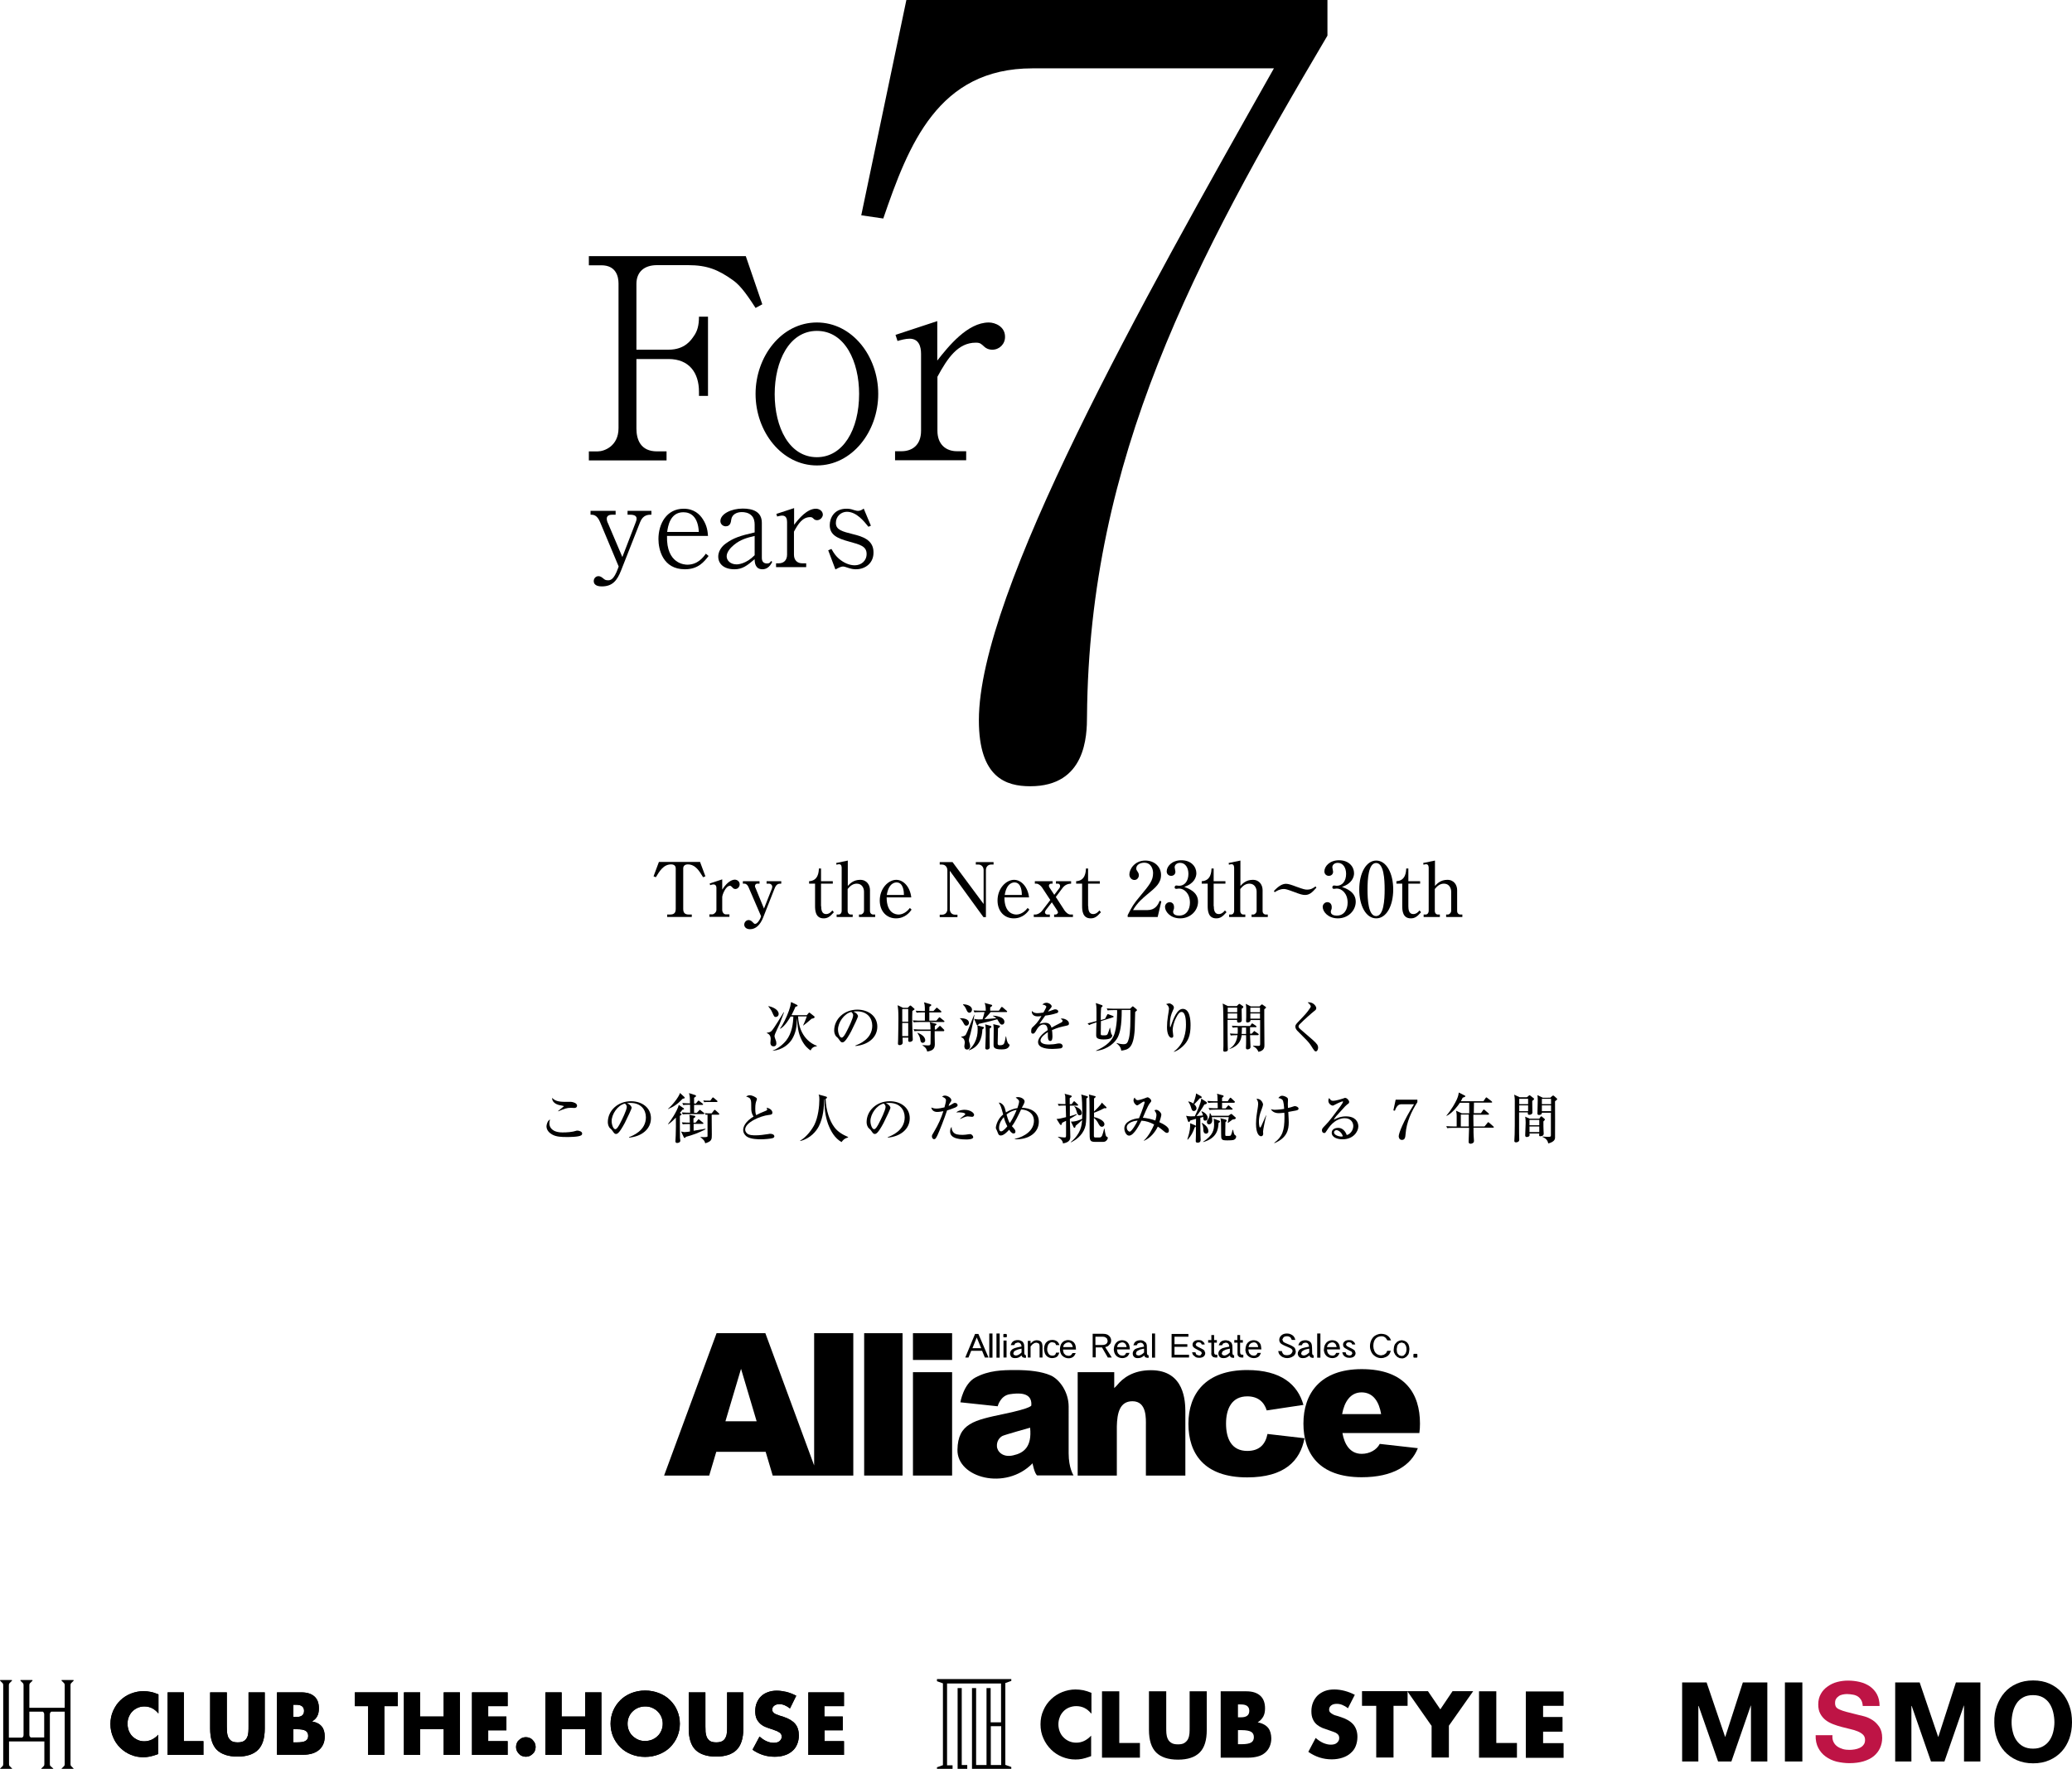 <?xml version="1.0" encoding="utf-8"?>
<!-- Generator: Adobe Illustrator 27.0.1, SVG Export Plug-In . SVG Version: 6.00 Build 0)  -->
<svg version="1.1" id="レイヤー_1" xmlns="http://www.w3.org/2000/svg" xmlns:xlink="http://www.w3.org/1999/xlink" x="0px"
	 y="0px" viewBox="0 0 1354.7 1156.8" style="enable-background:new 0 0 1354.7 1156.8;" xml:space="preserve">
<style type="text/css">
	.st0{fill:#BE1445;}
</style>
<g>
	<path d="M532.3,958.4l-31.9-86.5h-31.9L434.2,965h29.5l4.6-15.5h32.3l4.6,15.5h52.7v-93.1h-25.6V958.4 M474.3,929.5l3.5-11.8
		l6.7-22.5l10.2,34.3H474.3z"/>
	<rect x="565" y="871.9" width="25.1" height="93.1"/>
	<rect x="596.9" y="897.4" width="25.6" height="67.6"/>
	<path d="M752.5,896.1c-11.7,0-18.5,5.2-22.3,10l-1.7,1.7v-10.4h-23.9V965h25.6v-32.2c0.2-8.5,1.8-16.4,10.2-16.4
		c9.6,0,8.8,11.6,8.8,16.3c0,4.7,0,32.3,0,32.3h25.8c0-29.3,0-29.3,0-42C774.9,917.1,774.8,896.1,752.5,896.1"/>
	<rect x="596.9" y="871.9" width="25.6" height="17.5"/>
	<path d="M698.7,919.9c0-9.5-5.9-17.8-11.8-20.4c-5.9-2.6-14.1-3.5-22.9-3.5c-8.7,0-17.5,0.2-26.3,4.9c-7.8,4.2-9.8,16.2-9.8,16.2
		l24.4,2.6c0,0,1.7-7,8-7.9c4.8-0.7,14.7-1.8,14,7.3c0,0,0.8,1.7-17.9,5.6c-19.4,4.1-30.1,6.2-30.4,23.4c-0.4,18.4,31.5,27,49.1,8.9
		c0,0,1.2,6.6,3,7.9h23.8c0,0-3.2-4.7-3.2-14.5C698.7,940.8,698.7,929.4,698.7,919.9 M662.4,951.8c-6.8,1.6-10.5-2.6-10.6-6
		c-0.2-3.3,1.7-5.7,3.6-6.7c1.3-0.7,18.1-5.4,18.1-5.4C674.8,946.3,669.3,950.3,662.4,951.8z"/>
	<path d="M815.5,948.9c-10.3,0-13.9-8-13.9-17.9c0-9.9,3.9-17.8,13.9-17.8c7,0,11,3.7,12.7,9.2l24-3.6
		c-3.7-13.3-14.6-22.8-36.8-22.8c-27.4,0-38.4,15.8-38.4,35.1c0,19.4,10.2,35.1,38.4,35.1c24.4,0,34.7-10.8,37.5-25.6l-24.2-2.8
		C827.4,944.4,823.6,948.9,815.5,948.9"/>
	<path d="M928,937.2c0.3-2,0.4-4.1,0.4-6.2c0-19.4-9.6-35.6-38.1-35.6c-27.3,0-38.1,16.2-38.1,35.6c0,19.4,10.1,35.1,38.1,35.1
		c20.5,0,32.3-7.7,36.7-19l-24.9-2.8c-2,3.9-6.6,6.5-11.8,6.5c-7.6,0-11.3-6.2-12.6-13.6H928 M877.5,924.8
		c1.4-7.8,5.3-14.2,12.7-14.2c7.8,0,11.5,6.4,12.8,14.2H877.5z"/>
	<path d="M635,883.4h7.1l1.8,4.4h2.4l-6.6-15.4h-2.2l-6.4,15.4h2.1L635,883.4 M638.6,874.7l2.9,7h-5.7L638.6,874.7z"/>
	<rect x="646.8" y="872.1" width="2.1" height="15.8"/>
	<rect x="651.5" y="872.1" width="2.1" height="15.8"/>
	<rect x="656.1" y="876.7" width="2" height="11.1"/>
	<polyline points="657.9,874.6 658.3,874.3 658.3,872.8 657.9,872.4 656.2,872.4 656,872.8 656,874.3 656.2,874.6 657.9,874.6 	"/>
	<path d="M673.9,880.5l1-1.2l1-0.7c0.6-0.4,1.3-0.5,1.9-0.5l1.3,0.5c0.4,0.4,0.6,1,0.6,1.7v7.5h1.9v-7.2c0-0.7-0.1-1.3-0.3-2
		c-0.2-0.6-0.6-1.2-1.2-1.5c-0.6-0.4-1.4-0.6-2.3-0.6c-0.7,0-1.4,0.2-2,0.5c-0.7,0.3-1.1,0.9-2,1.7v-1.8H672v10.9h1.8V880.5"/>
	<path d="M684.9,887.3c0.9,0.6,1.9,0.9,3,0.9c0.8,0,1.5-0.2,2.2-0.4c0.7-0.3,1.2-0.6,1.5-1.1c0.3-0.4,0.7-1.1,1-2.1h-2.1
		c-0.2,0.8-0.5,1.3-0.9,1.6c-0.4,0.3-0.9,0.4-1.6,0.4c-0.7,0-1.3-0.2-1.7-0.5c-0.6-0.4-1-1.1-1.3-1.9c-0.3-0.7-0.4-1.4-0.3-2.4
		l0.3-1.5l0.4-1l0.7-0.8c0.5-0.5,1.1-0.7,1.9-0.7l1.6,0.4c0.4,0.3,0.7,0.8,0.9,1.5h2.2c-0.4-1.2-1-2.1-1.8-2.6
		c-0.8-0.5-1.7-0.8-2.9-0.8c-0.9,0-1.8,0.2-2.5,0.5c-0.7,0.4-1.3,0.9-1.8,1.5c-0.4,0.6-0.7,1.3-0.9,2.1c-0.1,0.7-0.2,1.2-0.2,1.5
		c0,1,0.2,2,0.5,3C683.5,886,684.1,886.7,684.9,887.3"/>
	<path d="M703.3,880.6c-0.1-0.7-0.3-1.2-0.4-1.4c-0.4-0.9-1-1.6-1.9-2.1c-0.8-0.5-1.8-0.7-2.9-0.7c-0.5,0-1.1,0.1-1.8,0.4
		c-0.7,0.2-1.3,0.7-1.8,1.2c-0.5,0.6-0.9,1.2-1.1,2c-0.2,0.6-0.4,1.4-0.4,2.3v0.5l0.3,1.7c0.3,0.9,0.7,1.6,1.2,2.1
		c0.6,0.6,1.3,1,2,1.3c0.7,0.3,1.5,0.4,2.2,0.4c1.1,0,2.1-0.3,2.9-0.9c0.6-0.4,1.2-1.2,1.7-2.5h-2.1c-0.3,0.7-0.7,1.1-1.1,1.4
		c-0.4,0.3-1,0.4-1.7,0.4l-1.6-0.4l-1.2-1.2l-0.4-1.1l-0.2-1.4h8.5C703.4,881.7,703.4,881,703.3,880.6 M695.1,881
		c0.1-0.7,0.3-1.3,0.7-1.8l1.1-0.9l1.4-0.4c0.9,0,1.5,0.2,2,0.7c0.5,0.5,0.9,1.3,1.1,2.4H695.1z"/>
	<path d="M716.2,881.2h4.3l3.8,6.6h2.6l-4.3-6.8c0.8-0.2,1.4-0.4,1.9-0.7l1.4-1.5c0.4-0.6,0.6-1.3,0.6-2.1c0-1.2-0.5-2.3-1.4-3.1
		c-0.9-0.9-2.2-1.3-3.9-1.3h-6.8v15.4h2V881.2 M716.2,874.2h5l1.2,0.2l1.3,0.9l0.5,1.5c0,0.8-0.3,1.5-0.8,2
		c-0.6,0.5-1.5,0.8-2.6,0.8h-4.6V874.2z"/>
	<path d="M728.2,882.7l0.3,1.7c0.3,0.9,0.7,1.6,1.2,2.1c0.5,0.6,1.2,1,1.9,1.3c0.8,0.3,1.5,0.4,2.2,0.4c1.1,0,2-0.3,3-0.9
		c0.6-0.4,1.2-1.2,1.7-2.5h-2.2c-0.3,0.7-0.6,1.1-1,1.4c-0.4,0.3-0.9,0.4-1.7,0.4l-1.5-0.4l-1.2-1.2l-0.4-1.1l-0.2-1.4h8.4
		c0-0.8-0.1-1.4-0.2-1.8c-0.1-0.7-0.3-1.2-0.4-1.4c-0.4-0.9-1-1.6-1.8-2.1c-0.8-0.5-1.8-0.7-2.9-0.7c-0.5,0-1.1,0.1-1.8,0.4
		c-0.7,0.2-1.3,0.7-1.8,1.2c-0.5,0.6-0.9,1.2-1.2,2c-0.2,0.6-0.3,1.4-0.4,2.3l0,0.3V882.7 M731,879.2l1.1-0.9l1.4-0.4
		c0.8,0,1.5,0.2,2,0.7c0.6,0.5,0.9,1.3,1.1,2.4h-6.2C730.5,880.3,730.7,879.7,731,879.2z"/>
	<rect x="753.2" y="872.1" width="2" height="15.8"/>
	<polyline points="777.4,886 767.9,886 767.9,880.8 776.3,880.8 776.3,879.1 767.9,879.1 767.9,874.2 777,874.2 777,872.4 
		766,872.4 766,887.8 777.4,887.8 777.4,886 	"/>
	<path d="M783.9,886.5l-1.5-0.5c-0.4-0.3-0.6-0.8-0.8-1.6h-2.2c0.2,0.8,0.4,1.4,0.7,1.8l1.6,1.3c0.7,0.4,1.5,0.5,2.4,0.5
		c1.2,0,2.2-0.3,2.9-0.9c0.7-0.6,1-1.4,1-2.3l-0.6-1.6c-0.3-0.3-0.9-0.8-1.8-1.2c-1.9-0.9-3-1.5-3.3-1.7l-0.6-0.9l0.6-1.1
		c0.3-0.3,0.9-0.5,1.5-0.5l1.1,0.3l0.5,0.5l0.3,0.7h2c-0.2-0.7-0.4-1.1-0.7-1.5l-1.4-1.1c-0.5-0.2-1.2-0.3-2.1-0.3
		c-1.2,0-2.1,0.3-2.8,0.9c-0.7,0.6-1,1.3-1,2.1c0,0.7,0.2,1.2,0.6,1.6c0.4,0.5,1.2,1,2.6,1.7c1.4,0.7,2.2,1.1,2.4,1.3l0.5,1l-0.6,1
		C785.1,886.4,784.6,886.5,783.9,886.5"/>
	<path d="M791.9,885.1l0.2,1.2l0.8,1c0.4,0.3,0.9,0.4,1.6,0.5l1.4,0V886l-1.4-0.1l-0.5-0.5l-0.2-1v-6.3h1.8v-1.7h-1.8v-3.3h-1.8v3.3
		h-2.1v1.7h2.1V885.1"/>
	<path d="M809.1,885.1l0.1,1.2l0.8,1c0.4,0.3,0.9,0.4,1.5,0.5l1.4,0V886l-1.4-0.1l-0.5-0.5l-0.2-1v-6.3h1.8v-1.7h-1.8v-3.3h-1.8v3.3
		H807v1.7h2.1V885.1"/>
	<path d="M814.2,882.7l0.3,1.7c0.3,0.9,0.7,1.6,1.2,2.1c0.6,0.6,1.2,1,1.9,1.3c0.8,0.3,1.5,0.4,2.2,0.4c1.1,0,2.1-0.3,3-0.9
		c0.6-0.4,1.1-1.2,1.6-2.5h-2.2c-0.3,0.7-0.6,1.1-1,1.4c-0.4,0.3-1,0.4-1.7,0.4l-1.5-0.4l-1.2-1.2l-0.4-1.1l-0.2-1.4h8.5
		c-0.1-0.8-0.1-1.4-0.2-1.8c-0.1-0.7-0.2-1.2-0.3-1.4c-0.4-0.9-1.1-1.6-1.9-2.1c-0.8-0.5-1.8-0.7-2.9-0.7c-0.5,0-1.1,0.1-1.8,0.4
		c-0.7,0.2-1.2,0.7-1.8,1.2c-0.5,0.6-0.9,1.2-1.1,2c-0.2,0.6-0.4,1.4-0.4,2.3l0,0.3V882.7 M817,879.2l1.1-0.9l1.5-0.4
		c0.9,0,1.5,0.2,2,0.7c0.5,0.5,0.9,1.3,1,2.4h-6.3C816.4,880.3,816.7,879.7,817,879.2z"/>
	<path d="M844,885.5c-0.6,0.5-1.5,0.8-2.7,0.8c-0.9,0-1.6-0.2-2-0.5c-0.6-0.5-1-1.2-1.2-2.2h-2.4c0.2,1,0.5,1.8,0.9,2.3
		c0.6,0.7,1.3,1.3,2.2,1.7c0.9,0.4,1.8,0.6,2.8,0.6c0.9,0,1.9-0.2,2.8-0.6c0.9-0.4,1.6-0.9,2.1-1.6c0.5-0.7,0.7-1.4,0.7-2.2
		l-0.4-1.7c-0.2-0.5-0.6-1-1.3-1.4c-0.8-0.6-2.2-1.2-4.2-2c-1.3-0.5-2-0.9-2.4-1.4l-0.5-1.3l0.8-1.4c0.5-0.5,1.3-0.7,2.3-0.7
		c0.8,0,1.4,0.2,2,0.6c0.4,0.3,0.7,0.9,1.1,1.8h2.3c-0.2-0.9-0.5-1.6-0.9-2.1c-0.5-0.7-1.1-1.1-1.9-1.5c-0.8-0.4-1.6-0.6-2.6-0.6
		c-1.6,0-2.8,0.4-3.7,1.2c-0.9,0.8-1.4,1.8-1.4,2.9c0,0.9,0.3,1.7,0.9,2.3c0.6,0.6,2.1,1.4,4.4,2.3c1.5,0.6,2.5,1.1,2.8,1.5
		c0.4,0.3,0.6,0.8,0.6,1.5C844.8,884.4,844.6,885,844,885.5"/>
	<rect x="861.2" y="872.1" width="2.1" height="15.8"/>
	<path d="M865.5,882.7l0.3,1.7c0.3,0.9,0.7,1.6,1.2,2.1c0.5,0.6,1.2,1,1.9,1.3c0.8,0.3,1.5,0.4,2.2,0.4c1.1,0,2.1-0.3,3-0.9
		c0.6-0.4,1.2-1.2,1.7-2.5h-2.2c-0.3,0.7-0.6,1.1-1,1.4c-0.4,0.3-1,0.4-1.7,0.4l-1.5-0.4l-1.2-1.2l-0.4-1.1l-0.2-1.4h8.5
		c0-0.8-0.1-1.4-0.2-1.8c-0.1-0.7-0.3-1.2-0.4-1.4c-0.4-0.9-1-1.6-1.8-2.1c-0.8-0.5-1.8-0.7-2.9-0.7c-0.6,0-1.1,0.1-1.8,0.4
		c-0.7,0.2-1.3,0.7-1.8,1.2c-0.5,0.6-0.9,1.2-1.2,2c-0.2,0.6-0.3,1.4-0.4,2.3V882.7 M868.3,879.2l1.1-0.9l1.4-0.4
		c0.9,0,1.5,0.2,2,0.7c0.6,0.5,0.9,1.3,1.1,2.4h-6.3C867.7,880.3,868,879.7,868.3,879.2z"/>
	<path d="M882.1,886.5l-1.5-0.5c-0.4-0.3-0.6-0.8-0.8-1.6h-2.2c0.2,0.8,0.4,1.4,0.7,1.8c0.4,0.6,0.9,1,1.6,1.3
		c0.7,0.4,1.5,0.5,2.5,0.5c1.2,0,2.2-0.3,2.9-0.9c0.7-0.6,1-1.4,1-2.3l-0.6-1.6c-0.4-0.3-1-0.8-1.8-1.2c-1.9-0.9-3-1.5-3.3-1.7
		l-0.6-0.9l0.5-1.1c0.4-0.3,0.9-0.5,1.6-0.5l1.2,0.3l0.5,0.5l0.3,0.7h2c-0.2-0.7-0.4-1.1-0.7-1.5l-1.4-1.1c-0.5-0.2-1.2-0.3-2.1-0.3
		c-1.2,0-2.1,0.3-2.8,0.9c-0.7,0.6-1,1.3-1,2.1c0,0.7,0.2,1.2,0.5,1.6c0.4,0.5,1.3,1,2.6,1.7c1.4,0.7,2.2,1.1,2.5,1.3l0.5,1l-0.5,1
		C883.3,886.4,882.7,886.5,882.1,886.5"/>
	<path d="M897.4,885.5l0.9,0.9l1.1,0.8c1.2,0.7,2.4,1,3.7,1c0.9,0,1.8-0.2,2.7-0.6c1-0.4,1.7-0.9,2.2-1.5c0.5-0.5,0.9-1.4,1.4-2.7
		h-2.4c-0.3,0.7-0.5,1.2-0.8,1.6l-1.4,1l-1.7,0.4c-1,0-1.9-0.3-2.6-0.7c-1-0.6-1.6-1.4-2-2.4c-0.4-1-0.6-2-0.6-3
		c0-2.1,0.5-3.7,1.5-4.8c1-1.1,2.3-1.6,3.9-1.6c0.8,0,1.5,0.2,2.2,0.7c0.5,0.3,1,1,1.6,2h2.4c-0.4-1-0.9-1.8-1.4-2.3
		c-0.7-0.7-1.4-1.2-2.2-1.5c-0.9-0.3-1.8-0.5-2.8-0.5c-1.1,0-2.3,0.3-3.5,0.9c-1.2,0.6-2.1,1.5-2.8,2.8c-0.7,1.3-1.1,2.8-1.1,4.5
		c0,1.4,0.4,2.6,1,3.9L897.4,885.5"/>
	<path d="M912.2,886l1.3,1.4l1.6,0.8l1.7,0.2c0.3,0,0.7-0.1,1.4-0.3l1.3-0.8l1.2-1.4c0.3-0.5,0.5-1.1,0.6-2l0.2-1.7
		c0-0.4-0.1-0.9-0.2-1.6l-0.5-1.5l-1-1.3l-1.3-0.8c-0.8-0.3-1.5-0.5-2.2-0.5l-1.4,0.3l-1.4,0.7l-1.4,1.5c-0.3,0.6-0.6,1.2-0.7,1.9
		c-0.1,0.8-0.2,1.5-0.2,2c0,0.6,0.1,1.1,0.2,1.5C911.6,884.8,911.9,885.4,912.2,886 M913.3,881.9c0-0.9,0.2-1.7,0.5-2.3l1.1-1.2
		l1.6-0.4l1.7,0.6l1,1.5c0.3,0.8,0.4,1.6,0.4,2.4c0,0.9-0.2,1.8-0.6,2.6l-1.1,1.3c-0.5,0.3-1,0.4-1.7,0.4l-1.5-0.5l-1.1-1.3
		c-0.2-0.6-0.4-1.4-0.4-2.5V881.9z"/>
	<polyline points="926.4,887.9 926.7,887.5 926.7,885.8 926.4,885.4 924.4,885.4 924.1,885.8 924.1,887.5 924.4,887.9 926.4,887.9 	
		"/>
	<path d="M661.1,883.2c-0.5,0.6-0.7,1.3-0.7,2c0,0.8,0.3,1.5,0.7,2.1c0.5,0.6,1.4,0.9,2.5,0.9c0.8,0,1.4-0.1,2.1-0.3
		c0.6-0.2,1.3-0.7,2.2-1.4l0.6,1.1l1.3,0.4h1v-1.6L670,886l-0.3-1v-0.4l0-0.1v-0.2c0-2.3,0-3.9-0.1-4.6c-0.1-0.7-0.3-1.3-0.7-1.8
		c-0.3-0.5-0.9-0.9-1.5-1.1c-0.6-0.3-1.2-0.4-1.9-0.4c-1.4,0-2.5,0.3-3.3,1c-0.5,0.4-1,1.2-1.4,2.3h2.3l0.7-1.2l1.6-0.5
		c0.7,0,1.3,0.2,1.7,0.6c0.4,0.4,0.7,1.1,0.8,2c-2.1,0.4-3.5,0.7-4.3,1C662.4,882,661.6,882.5,661.1,883.2 M667.9,882v2.5
		c-1.3,1.3-2.5,2-3.8,2l-1.2-0.4l-0.4-0.9l0.4-1.2c0.3-0.4,0.8-0.7,1.5-1C665.2,882.6,666.3,882.3,667.9,882z"/>
	<path d="M741.3,883.2c-0.5,0.6-0.7,1.3-0.7,2c0,0.8,0.2,1.5,0.8,2.1c0.5,0.6,1.3,0.9,2.4,0.9c0.8,0,1.5-0.1,2.1-0.3
		c0.6-0.2,1.3-0.7,2.2-1.4l0.6,1.1l1.3,0.4h1v-1.6l-0.8-0.3l-0.3-1l0-0.4v-0.3c0-2.3-0.1-3.9-0.1-4.6c-0.1-0.7-0.3-1.3-0.7-1.8
		l-1.5-1.1c-0.6-0.3-1.2-0.4-1.9-0.4c-1.4,0-2.5,0.3-3.4,1c-0.5,0.4-0.9,1.2-1.3,2.3h2.2l0.7-1.2l1.6-0.5c0.7,0,1.3,0.2,1.7,0.6
		c0.4,0.4,0.7,1.1,0.8,2c-2.1,0.4-3.5,0.7-4.3,1C742.5,882,741.7,882.5,741.3,883.2 M748,882v2.5c-1.3,1.3-2.5,2-3.7,2l-1.2-0.4
		l-0.4-0.9l0.4-1.2c0.3-0.4,0.8-0.7,1.5-1C745.2,882.6,746.4,882.3,748,882z"/>
	<path d="M797.3,883.2c-0.5,0.6-0.7,1.3-0.7,2c0,0.8,0.2,1.5,0.8,2.1c0.5,0.6,1.4,0.9,2.5,0.9c0.7,0,1.4-0.1,2-0.3
		c0.6-0.2,1.3-0.7,2.2-1.4l0.5,1.1l1.3,0.4h1v-1.6l-0.8-0.3l-0.3-1l0-0.4v-0.3c0-2.3,0-3.9-0.1-4.6c-0.1-0.7-0.4-1.3-0.7-1.8
		l-1.5-1.1l-1.9-0.4c-1.4,0-2.5,0.3-3.4,1c-0.5,0.4-1,1.2-1.4,2.3h2.2l0.7-1.2l1.6-0.5c0.7,0,1.3,0.2,1.7,0.6c0.4,0.4,0.7,1.1,0.7,2
		c-2.1,0.4-3.5,0.7-4.4,1C798.6,882,797.8,882.5,797.3,883.2 M804.1,882v2.5c-1.3,1.3-2.5,2-3.7,2l-1.2-0.4l-0.4-0.9l0.4-1.2
		c0.3-0.4,0.8-0.7,1.5-1C801.4,882.6,802.6,882.3,804.1,882z"/>
	<path d="M849.2,883.2c-0.4,0.6-0.7,1.3-0.7,2c0,0.8,0.3,1.5,0.8,2.1c0.5,0.6,1.3,0.9,2.5,0.9c0.8,0,1.4-0.1,2-0.3
		c0.6-0.2,1.3-0.7,2.3-1.4l0.6,1.1l1.2,0.4h1v-1.6l-0.7-0.3l-0.3-1l0-0.4v-0.3c0-2.3-0.1-3.9-0.2-4.6c-0.1-0.7-0.3-1.3-0.7-1.8
		c-0.4-0.5-0.9-0.9-1.6-1.1c-0.6-0.3-1.2-0.4-1.8-0.4c-1.4,0-2.5,0.3-3.4,1c-0.5,0.4-1,1.2-1.4,2.3h2.3l0.7-1.2
		c0.5-0.3,1-0.5,1.7-0.5c0.7,0,1.3,0.2,1.6,0.6c0.4,0.4,0.7,1.1,0.8,2c-2.1,0.4-3.5,0.7-4.4,1C850.5,882,849.7,882.5,849.2,883.2
		 M856,882v2.5c-1.3,1.3-2.5,2-3.7,2l-1.2-0.4l-0.4-0.9l0.4-1.2c0.3-0.4,0.8-0.7,1.4-1C853.2,882.6,854.4,882.3,856,882z"/>
</g>
<g>
	<g>
		<g>
			<path d="M494,201.4c-7.5-11.7-11-15.4-15-18.3c-9.3-6.6-16.5-9.7-29.1-9.7h-20.3c-8.4,0-13.5,4.4-13.5,12.3v43h21
				c10.8,0,14.8-6.4,16.6-9c2.2-3.1,3.3-6.8,3.3-12.6h5.9v51.8h-5.9v-2.7c0-12.4-6.4-21.4-19.9-21.4h-21v45.4c0,7.3,2.7,15,13.5,15
				h6.2v5.9H385v-5.9h5.9c4,0,13.5-3.3,13.5-15.2v-94.6c0-4.4-1.5-11.9-11.2-11.9H385v-6h102.6l10.8,31.5L494,201.4z"/>
			<path d="M534.1,304.4c-22.9,0-40.1-22-40.1-46.8c0-24.3,16.8-46.7,40.1-46.7c23.1,0,40.1,22.1,40.1,46.7
				C574.2,282.4,557,304.4,534.1,304.4z M534.1,216.4c-18.1,0-27.6,19.8-27.6,41.4c0,21.6,9.5,41.2,27.6,41.2
				c17,0,27.6-17.9,27.6-41.4C561.7,236.7,552.6,216.4,534.1,216.4z"/>
			<path d="M648.8,228.7c-2.6,0-4.4-1.1-5.3-2c-2-1.8-2.6-2.6-5.5-2.6c-11.7,0-18.5,10.1-25.1,22.3v35.3c0,9.1,5.7,13.4,12.8,13.4h6
				v5.9h-46.5v-5.9h4.2c7,0,12.8-4,12.8-13.4v-50.3c0-4.9-1.5-9.9-7.5-9.9c-2.6,0-5.9,0.9-7.9,1.5l-1.3-4l27.3-9v25.8
				c7.3-9.3,19.8-24.9,33.7-24.9c4.2,0,10.6,2.7,10.6,9.3C657.2,225,653.4,228.7,648.8,228.7z"/>
		</g>
		<g>
			<path d="M710.7,468.2c0,13-0.7,46-37.1,46c-15.8,0-33.6-5.5-33.6-43.2c0-83.8,106.4-273.2,192.9-426.3H675
				c-61.8,0-81,50.1-97.5,98.2l-14.4-2.1L592.6,0h275.3v23.3C780.7,170.9,712.1,299.3,710.7,468.2z"/>
		</g>
		<g>
			<path d="M418.5,341.5L406.1,373c-2.6,6.7-5.7,10.5-12.6,10.5c-1.3,0-5.3-0.1-5.3-3.5c0-1.7,1.3-3.2,3.1-3.2
				c1.3,0,2.3,0.8,3.5,1.8c0.5,0.4,1.1,0.9,2.6,0.9c1.5,0,3.8,0.1,6.7-7.9l0.4-1.1l-12.1-28.9c-2-4.9-4.4-5-6.3-5v-2.5h16.4v2.5
				h-2.1c-1.8,0-3.7,0.5-3.7,2.6c0,1.2,0.5,2.5,0.8,3l9.4,22.1l8.5-22.1c0.5-1.2,0.8-2.2,0.8-3c0-1.3-0.7-2.6-4.4-2.6h-1.5v-2.5
				h15.6v2.5C423.7,336.6,420.4,336.7,418.5,341.5z"/>
			<path d="M447.8,372.3c-14.5,0-17.3-13-17.3-19.8c0-9.9,5.3-19.8,16.5-19.8c6.8,0,10.5,3.7,12.5,6.8c2.9,4.4,3.2,8.4,3.4,11h-26.8
				c-0.5,18.5,11.9,18.8,13.3,18.8c6.7,0,10.3-4.7,12.1-7.2l1.8,1.5C460.4,367.3,456.6,372.3,447.8,372.3z M446.8,335
				c-8.8,0-10.1,9.4-10.6,12.9h20.7C456.4,337.9,451.6,335,446.8,335z"/>
			<path d="M498.5,372.3c-4.9,0-5.1-4.7-5.1-6.6c-4.9,4.2-8,6.6-13.2,6.6c-7.1,0-10.6-3.7-10.6-8.3c0-4.9,4.1-8,5-8.6
				c5-3.6,9.2-5,18.8-7.2V343c0-1.9-0.4-4.3-2.1-5.9c-1.9-1.9-4.6-2.2-6.3-2.2c-3.3,0-6.4,1.5-6.9,4.9c-0.2,1.5-0.5,4.4-3.6,4.4
				c-1.9,0-3.5-1.5-3.5-3.4c0-4.7,7.1-8.2,14.6-8.2c6.6,0,12.5,2,12.5,9.3v22.9c0,2.7,1.4,3.7,3.4,3.7c1.6,0,2-0.6,2.6-1.6l0.8,0.5
				C503.2,371.1,500.8,372.3,498.5,372.3z M493.4,350.5c-4.6,1.1-9.2,2.2-13.7,6c-2.3,1.9-4.6,4.7-4.6,7.3c0,2.7,2.4,5.3,6.5,5.3
				c1.2,0,6.3-0.4,11.8-6V350.5z"/>
			<path d="M534.2,340.2c-1.1,0-1.9-0.5-2.2-0.9c-0.9-0.8-1.1-1.1-2.3-1.1c-5,0-7.8,4.3-10.6,9.5v15c0,3.9,2.4,5.7,5.4,5.7h2.6v2.5
				h-19.7v-2.5h1.8c2.9,0,5.4-1.7,5.4-5.7v-21.3c0-2.1-0.6-4.2-3.2-4.2c-1.1,0-2.5,0.4-3.3,0.6l-0.5-1.7l11.6-3.8v10.9
				c3.1-4,8.4-10.5,14.3-10.5c1.8,0,4.5,1.2,4.5,4C537.8,338.6,536.1,340.2,534.2,340.2z"/>
			<path d="M559.6,372.3c-1.5,0-3.1-0.2-5.9-1.2c-0.5-0.2-1.8-0.6-2.5-0.6c-1.6,0-3.6,1.2-5,1.9l-4.7-12.5l2.1-0.9
				c1.9,3.3,2.9,4.6,4.9,6.4c3.4,2.9,7.1,4.3,10.3,4.3c4.3,0,7.8-2.9,7.8-7.4c0-5-4.1-6.1-11.4-8.1c-7.7-2.1-12.7-4.3-12.7-10.8
				c0-4.3,2.6-10.7,10.9-10.7c1.9,0,3,0.2,5,0.9c1.7,0.5,2.2,0.5,2.6,0.5c1.3,0,2.6-0.6,3.7-1.5l4.7,11.2l-1.6,0.7
				c-2.9-3.6-7.8-9.8-14.1-9.8c-3.7,0-7.2,2.9-7.2,7.3c0,4.6,4.3,5.6,11.4,7.4c5.7,1.4,13.2,3.6,13.2,11.7
				C571.3,368.2,565.8,372.3,559.6,372.3z"/>
		</g>
	</g>
</g>
<g>
	<path d="M457.7,563.7l3.5,9.4l-1.5,0.6c-2.5-4.1-5-8.4-10.1-8.4c-1.2,0-2.9,0.6-2.9,2.6v26.5c0,2.6,1.1,3.7,3.7,3.7h1.9v1.6h-16.1
		v-1.6h1.9c2.6,0,3.7-1.1,3.7-3.7v-26.5c0-1.8-1.3-2.6-3-2.6c-5,0-7.6,4.4-10,8.4l-1.5-0.6l3.5-9.4H457.7z"/>
	<path d="M464,577.8l8.2-2.7v6.7c3.9-6.1,7.2-6.5,8.3-6.5c1.4,0,3.1,1.1,3.1,3c0,1.7-1.3,3.1-2.8,3.1c-1.1,0-1.6-0.6-2.2-1.3
		c-0.6-0.6-0.9-0.8-1.3-0.8c-2.9,0-5.1,6-5.1,7.4v8.6c0,1.1,0.9,2.7,2.4,2.7h2.3v1.6h-13.1v-1.6h1.9c0.9,0,2.7-1.3,2.7-2.9v-14.6
		c0-1.2-0.7-2.1-1.9-2.1c-0.6,0-1.6,0.2-2.2,0.5L464,577.8z"/>
	<path d="M499.5,594.2l5-12.6c0.2-0.4,0.4-1.1,0.4-1.7c0-1.1-0.9-2-2.1-2h-1.6v-1.6h9.6v1.6c-1.8,0-3.2,0-4.5,3.5l-7.4,18.8
		c-1.9,4.7-4.8,7.5-8.5,7.5c-2.6,0-3.8-1.5-3.8-3c0-1.5,1.2-3,2.9-3c1.2,0,2.1,0.9,2.3,1.1c1.2,1.2,1.3,1.4,1.9,1.4
		c1.5,0,3.1-2.9,3.4-3.6l0.5-1.4l-8.2-19c-0.5-1.2-1.4-2.3-2.7-2.3h-1v-1.6h10.9v1.6h-1.5c-1,0-1.5,0.9-1.5,1.6
		c0,0.4,0.1,0.7,0.5,1.5L499.5,594.2z"/>
	<path d="M536.9,592.6c0,2.1,0.3,5.2,3.2,5.2c2,0,3.3-1.4,4.1-2.4l1,1.2c-2.7,3.1-4.3,4-6.7,4c-5.3,0-5.6-5.1-5.6-8.1v-14.6h-3.9
		v-1.6c6.1-0.3,6.3-6.2,6.4-8.3h1.4v8.3h7.7v1.6h-7.7V592.6z"/>
	<path d="M554.3,562.8v16.6c1.3-1.4,3.6-4,8.1-4c4.5,0,6.4,3.6,6.4,6.7V596c0,1.1,0.9,2.1,2.1,2.1h1.3v1.6h-10.6v-1.6h1.1
		c1,0,2.2-1.1,2.2-2.5v-12.5c0-2.1-1.2-5.2-4.7-5.2c-2.5,0-4.3,1.4-6,3.5v14.5c0,1.1,0.8,2.2,2,2.2h1.3v1.6H547v-1.6h1.3
		c1.2,0,2-1.1,2-2.3v-28.2c0-0.7-0.1-2.4-1.6-2.4c-0.1,0-0.9,0-1.8,0.3l-0.2-1.1L554.3,562.8z"/>
	<path d="M579.7,586.9c0,10.6,6.2,11.2,7.8,11.2c0.6,0,4.1,0,7.4-4.3l1.1,1.1c-1.1,1.6-4.2,5.7-10.2,5.7c-6,0-10.6-4.5-10.6-11.7
		c0-8,5.7-13.5,10.8-13.5c4.9,0,9.1,4.9,9.8,11.5H579.7z M591,585.3c0-1.7-0.2-8.2-4.8-8.2c-0.7,0-5.1,0-6.4,8.2H591z"/>
	<path d="M622.7,563.7l20.4,27.5v-22.2c0-2.1-1.5-3.6-3.4-3.6h-1.7v-1.6h11.6v1.6h-1.6c-1.9,0-3.4,1.4-3.4,3.6v30.8h-1.6l-22-30.3
		v25.1c0,1.9,1.2,3.6,3.4,3.6h1.6v1.6h-11.6v-1.6h1.6c1.9,0,3.4-1.4,3.4-3.6v-25.6c0-1-0.7-3.6-3.6-3.6h-1.4v-1.6H622.7z"/>
	<path d="M656.7,586.9c0,10.6,6.2,11.2,7.8,11.2c0.6,0,4.1,0,7.4-4.3l1.1,1.1c-1.1,1.6-4.2,5.7-10.2,5.7c-6,0-10.6-4.5-10.6-11.7
		c0-8,5.7-13.5,10.8-13.5c4.9,0,9.1,4.9,9.8,11.5H656.7z M668.1,585.3c0-1.7-0.2-8.2-4.8-8.2c-0.7,0-5.1,0-6.4,8.2H668.1z"/>
	<path d="M686.7,588.6l-5.4-8.2c-0.7-1-2.2-2.5-3.7-2.5h-1v-1.6h11.6v1.6h-0.9c-0.5,0-1.5,0.2-1.5,1.4c0,0.6,0.3,1,0.6,1.5l2.9,4.4
		l3.3-4.3c0.4-0.5,0.5-1.1,0.5-1.4c0-0.9-0.5-1.6-1.4-1.6h-1.3v-1.6h9.9v1.6c-3.4,0-5,2.1-5.5,2.7l-4.5,6l5.7,8.8
		c0.8,1.2,2.4,2.7,3.9,2.7h1.6v1.6h-12.3v-1.6h1c0.5,0,1.5-0.6,1.5-1.4c0-0.5-0.5-1.2-0.7-1.6l-3.3-5l-3.7,4.8
		c-0.2,0.3-0.8,1.1-0.8,1.7c0,0.8,0.6,1.5,1.6,1.5h1.6v1.6h-10.5v-1.6h1c1.4,0,3.4-1,4.6-2.7L686.7,588.6z"/>
	<path d="M711.5,592.6c0,2.1,0.3,5.2,3.2,5.2c2,0,3.3-1.4,4.1-2.4l1,1.2c-2.7,3.1-4.3,4-6.7,4c-5.3,0-5.6-5.1-5.6-8.1v-14.6h-3.9
		v-1.6c6.1-0.3,6.3-6.2,6.4-8.3h1.4v8.3h7.7v1.6h-7.7V592.6z"/>
	<path d="M737.4,598.3c2.7-5.3,3.6-7,8-12.2c6.3-7.6,8.5-10.2,8.5-15.2c0-2.2-1.1-6.7-5.8-6.7c-2.4,0-5.2,1.2-5.2,3.8
		c0,0.8,0.2,1,0.9,2.1c0.3,0.4,0.8,1.2,0.8,2.3c0,1.5-1.1,3.1-2.9,3.1c-1.9,0-3.3-1.7-3.3-3.6c0-3.5,3.5-9.1,10.4-9.1
		c6.3,0,10.3,4.3,10.3,9.4c0,5.4-3.5,8.2-9.2,12.9c-2.5,2.1-6.4,5.3-9.1,10.1h9.4c4.9,0,6.9-3.2,8-6.1l1.1,0.4l-2.4,10.2h-19.6
		V598.3z"/>
	<path d="M783.3,589.7c0,5.7-4.8,10.9-11.7,10.9c-6.4,0-9.9-4.4-9.9-7.5c0-1.7,1.4-3.1,3.1-3.1c1,0,2.8,0.7,2.8,3.2
		c0,0.6,0,1.2-0.3,1.8c-0.2,0.4-0.3,0.9-0.3,1.3c0,2.1,2.4,2.5,3.9,2.5c5,0,7.1-4.2,7.1-8.5c0-6-3.8-9.2-7.1-9.2
		c-0.2,0-1.5,0.2-1.8,0.2c-0.6,0-1.1-0.2-1.1-1c0-0.6,0.4-1.2,1.1-1.2c0.2,0,1.5,0.2,1.8,0.2c3.5,0,6.1-2.9,6.1-7.8
		c0-4-2-7.2-5.4-7.2c-2.2,0-3.6,1.3-3.6,2.9c0,0.4,0.5,2.5,0.5,2.9c0,1.8-1.4,2.7-2.8,2.7c-1.5,0-2.9-1.1-2.9-2.9
		c0-3.3,3.4-7.3,9.6-7.3c6.5,0,9.8,4.3,9.8,8.5c0,2.5-1.4,6.8-7.9,8.9C777.1,581.1,783.3,583.3,783.3,589.7z"/>
	<path d="M793.6,592.6c0,2.1,0.3,5.2,3.2,5.2c2,0,3.3-1.4,4.1-2.4l1,1.2c-2.7,3.1-4.3,4-6.7,4c-5.3,0-5.6-5.1-5.6-8.1v-14.6h-3.9
		v-1.6c6.1-0.3,6.3-6.2,6.4-8.3h1.4v8.3h7.7v1.6h-7.7V592.6z"/>
	<path d="M811,562.8v16.6c1.3-1.4,3.6-4,8.1-4c4.5,0,6.4,3.6,6.4,6.7V596c0,1.1,0.9,2.1,2.1,2.1h1.3v1.6h-10.6v-1.6h1.1
		c1,0,2.2-1.1,2.2-2.5v-12.5c0-2.1-1.2-5.2-4.7-5.2c-2.5,0-4.3,1.4-6,3.5v14.5c0,1.1,0.8,2.2,2,2.2h1.3v1.6h-10.6v-1.6h1.3
		c1.2,0,2-1.1,2-2.3v-28.2c0-0.7-0.1-2.4-1.6-2.4c-0.1,0-0.9,0-1.8,0.3l-0.2-1.1L811,562.8z"/>
	<path d="M860.7,580.5c-3,3.5-4.8,4.8-7.5,4.8c-1.6,0-3.3-0.5-7.2-2c-4.6-1.7-5.5-1.9-6.6-1.9c-2.6,0-4.6,1.2-6,2.1l-0.5-0.8
		c2.9-3.1,5.4-4.7,7.9-4.7c1.6,0,3.6,0.7,6.8,1.9c4.7,1.7,5.7,1.9,7,1.9c2.6,0,4-1,5.5-2.1L860.7,580.5z"/>
	<path d="M886.4,589.7c0,5.7-4.8,10.9-11.7,10.9c-6.4,0-9.9-4.4-9.9-7.5c0-1.7,1.4-3.1,3.1-3.1c1,0,2.8,0.7,2.8,3.2
		c0,0.6,0,1.2-0.3,1.8c-0.2,0.4-0.3,0.9-0.3,1.3c0,2.1,2.4,2.5,3.9,2.5c5,0,7.1-4.2,7.1-8.5c0-6-3.8-9.2-7.1-9.2
		c-0.2,0-1.5,0.2-1.8,0.2c-0.6,0-1.1-0.2-1.1-1c0-0.6,0.4-1.2,1.1-1.2c0.2,0,1.5,0.2,1.8,0.2c3.5,0,6.1-2.9,6.1-7.8
		c0-4-2-7.2-5.4-7.2c-2.2,0-3.6,1.3-3.6,2.9c0,0.4,0.5,2.5,0.5,2.9c0,1.8-1.4,2.7-2.8,2.7c-1.5,0-2.9-1.1-2.9-2.9
		c0-3.3,3.4-7.3,9.6-7.3c6.5,0,9.8,4.3,9.8,8.5c0,2.5-1.4,6.8-7.9,8.9C880.2,581.1,886.4,583.3,886.4,589.7z"/>
	<path d="M910.9,581.7c0,10.8-4.5,18.9-11.1,18.9c-6.8,0-11.1-8.4-11.1-18.9c0-10.8,4.6-18.9,11.1-18.9
		C906.5,562.8,910.9,571.2,910.9,581.7z M894.1,581.7c0,6.6,0.5,17.4,5.6,17.4c5,0,5.6-10.5,5.6-17.4c0-6.5-0.5-17.3-5.6-17.3
		C894.7,564.4,894.1,574.9,894.1,581.7z"/>
	<path d="M920.8,592.6c0,2.1,0.3,5.2,3.2,5.2c2,0,3.3-1.4,4.1-2.4l1,1.2c-2.7,3.1-4.3,4-6.7,4c-5.3,0-5.6-5.1-5.6-8.1v-14.6H913
		v-1.6c6.1-0.3,6.3-6.2,6.4-8.3h1.4v8.3h7.7v1.6h-7.7V592.6z"/>
	<path d="M938.2,562.8v16.6c1.3-1.4,3.6-4,8.1-4c4.5,0,6.4,3.6,6.4,6.7V596c0,1.1,0.9,2.1,2.1,2.1h1.3v1.6h-10.6v-1.6h1.1
		c1,0,2.2-1.1,2.2-2.5v-12.5c0-2.1-1.2-5.2-4.7-5.2c-2.5,0-4.3,1.4-6,3.5v14.5c0,1.1,0.8,2.2,2,2.2h1.3v1.6h-10.6v-1.6h1.3
		c1.2,0,2-1.1,2-2.3v-28.2c0-0.7-0.1-2.4-1.6-2.4c-0.1,0-0.9,0-1.8,0.3l-0.2-1.1L938.2,562.8z"/>
</g>
<g>
	<path d="M512.6,662.1c-0.5,1.2-2.4,6.5-2.8,7.4c-0.5,1.3-3.4,6.8-3.4,8c0,0.6,0.1,0.9,0.6,2.3c0.4,0.8,0.6,1.7,0.6,2.6
		c0,1.2-0.6,1.9-1.8,1.9c-1.5,0-2.1-1.1-2.1-2.2c0-0.4,0.2-2.3,0.2-2.7c0-1.2-0.5-3.1-2.5-3.7v-0.3c1.7-0.2,2.6-0.6,3.2-1.3
		c1.7-1.9,7-10.8,7.8-12.1L512.6,662.1z M502.3,658c2.6,0.4,6.8,2.2,6.8,5.1c0,1.3-1,2-1.9,2s-1.1-0.3-2.3-3c-0.7-1.7-1.6-2.7-2.6-4
		V658z M533.9,684.3c-2,0.1-3.3,1.2-3.9,2.7c-1.5-1-3.7-2.7-5.8-6.7c-2.5-5-2.7-8.9-3.1-14.5c-0.2,5.7-0.7,9.6-3.3,13.9
		c-2,3.2-6.2,6.9-12.5,7.5v-0.2c2.7-0.9,6.3-3.5,8.7-6.5c3.9-4.9,4.6-11.6,4.7-15.7h-1.8c-0.9,1.6-3.6,6.2-6.7,8l-0.2-0.2
		c1.9-2.4,4.4-7.6,5.8-11.6c0.9-2.6,1-3.1,1.4-5.7l3.7,1.8c0.5,0.2,0.6,0.6,0.6,0.6c0,0.3-0.2,0.4-1.4,0.7c-0.4,0.9-1.2,2.8-2.6,5.5
		h10l1.2-1.4c0.1-0.1,0.2-0.3,0.4-0.3c0.1,0,0.3,0.1,0.4,0.2l2.9,2.3c0.2,0.2,0.2,0.3,0.2,0.5c0,0.8-1.8,1-1.9,1
		c-2.1,1.9-4.3,3.6-5.5,4.5l-0.1-0.1c0.8-1.8,1.6-3.5,2.4-5.9h-5.7c0.6,13.8,9.4,18.3,12.2,19.2V684.3z"/>
	<path d="M559.2,683.8c2.6-1,11.1-4.3,11.1-13c0-4.9-3.2-9.4-10.1-9.4c-1.1,0-1.8,0.1-2.2,0.2c2.4,1,3,2.5,3,3
		c0,0.5-2.6,6.2-4.5,9.9c-3.7,6.9-4.9,7.2-5.8,7.2c-0.8,0-1.2-0.5-2.3-2.1c-0.5-0.7-0.6-0.8-1.4-1.5c-1.1-0.9-1.6-2.7-1.6-4.1
		c0-7.6,6.6-13.7,15.1-13.7c7.2,0,13.1,4.2,13.1,11.1c0,7.3-6.3,12-14.3,12.7V683.8z M547.9,673.3c0,2.3,1.1,5.3,2.4,5.3
		c1.1,0,2.5-2.6,3.2-4c1.1-2.1,4.3-8.5,4.3-10.6c0-0.2,0-1.2-1.2-2.2C551.8,662.9,547.9,668.8,547.9,673.3z"/>
	<path d="M596.5,661.2c0,1.1-0.1,2-0.1,4.1c0,2.9,0,4.8,0.3,12.6c0,0.3,0.1,1.7,0.1,2c0,1.1-1.4,1.5-2,1.5c-1,0-1-0.7-1-1.1
		c0-0.1,0.1-1.6,0.1-1.7h-3.8c0,0.5,0.1,2.7,0.1,3.1c0,1.6-1.5,1.8-2,1.8c-1.1,0-1.1-0.6-1.1-1.2c0-0.4,0.1-2,0.1-2.3
		c0.1-1.6,0.2-13.8,0.2-14c0-4.9-0.2-6.3-0.5-8.6l3.5,1.7h3.1l1.1-1.1c0.3-0.3,0.5-0.4,0.6-0.4c0.2,0,0.5,0.2,0.7,0.4l1.7,1.5
		c0.1,0.1,0.4,0.4,0.4,0.6C597.7,660.4,597.3,660.6,596.5,661.2z M593.8,659.9h-3.9v8.3h3.9V659.9z M593.8,669h-3.9v8.6h3.9V669z
		 M617,668.4h-15.8c-2.1,0-2.9,0.1-3.8,0.2l-0.6-1.3c2.1,0.2,4.6,0.2,5,0.2h2.9c0-0.8,0-4.1,0-5.4h-1.6c-2.1,0-2.9,0.1-3.8,0.2
		l-0.6-1.3c2.1,0.2,4.6,0.2,5,0.2h1c0-3.8-0.2-4.4-0.6-5.7l4.1,1.2c0.5,0.1,0.7,0.5,0.7,0.6c0,0.4-0.4,0.6-1.2,1.1
		c0,0.7-0.1,1.2-0.1,2.8h2.7l1.6-1.7c0.4-0.4,0.4-0.5,0.6-0.5c0.1,0,0.3,0.1,0.6,0.4l2,1.7c0.2,0.2,0.4,0.3,0.4,0.6
		c0,0.3-0.3,0.4-0.5,0.4h-7.4v5.4h4.6l1.5-1.8c0.3-0.3,0.4-0.4,0.5-0.4c0.2,0,0.3,0.1,0.7,0.4l2.2,1.8c0.2,0.1,0.4,0.3,0.4,0.5
		C617.5,668.3,617.2,668.4,617,668.4z M616.8,674.4h-5.7c0,0.5,0,2.9,0,3.3c0,0.8,0.1,4.5,0.1,5.3c0,3.1-1.7,4.2-5,4.7
		c-0.3-1.3-0.6-2.5-3.1-4l0.1-0.2c0,0,2.6,0.2,3.5,0.2c1.5,0,1.7-0.4,1.7-1.6c0-1.2,0.1-6.8,0.1-7.9h-6.8c-2.1,0-2.9,0.1-3.8,0.2
		l-0.6-1.3c2.1,0.2,4.7,0.2,5,0.2h6.1c0-1.6-0.1-3.6-0.5-4.8l3.6,0.9c0.6,0.1,0.8,0.2,0.8,0.5c0,0.4-0.4,0.5-1.1,1
		c0,0.1,0,2.1,0,2.4h0.8l1.9-1.9c0.4-0.4,0.5-0.5,0.6-0.5c0.2,0,0.6,0.3,0.6,0.4l1.9,1.9c0.3,0.3,0.4,0.4,0.4,0.5
		C617.3,674.3,617.1,674.4,616.8,674.4z M603.3,682c-1.2,0-1.5-1.2-1.6-2c-0.3-1.7-0.5-2.3-1.9-4.5l0.1-0.1c1,0.4,5,2,5,4.9
		C605,681.3,604.1,682,603.3,682z"/>
	<path d="M627.6,665.9c1.3,0,5.9,0,5.9,3.1c0,1.1-0.9,1.8-1.7,1.8c-0.9,0-1.2-0.5-2-2c-1.1-2-1.6-2.3-2.2-2.7L627.6,665.9z
		 M637.1,663.6c-0.4,3.2-2.1,10.5-2.5,12.1c-0.7,2.4-1.1,3.7-1.1,4.7c0,0.5,0.2,1.2,0.4,1.7c0.1,0.4,0.4,1.3,0.4,2
		c0,1.6-1,2.3-2,2.3c-1.8,0-1.8-1.8-1.8-2.3c0-0.4,0.3-2,0.3-2.3c0-0.5-0.2-1.9-1-2.7c-0.2-0.2-1.2-0.8-1.4-0.9V678
		c2.3-0.4,2.6-0.7,3.1-1.4c0.8-1.2,4.5-10.9,5.4-12.9L637.1,663.6z M629.8,656.8c2,0,5.7,0.9,5.7,3.5c0,1.1-0.7,2-1.7,2
		c-1.1,0-1.6-1.1-1.9-1.9c-0.9-2-1.4-2.5-2.3-3.3L629.8,656.8z M633.4,686.7c0.8-0.7,2.4-2.1,3.8-4.7c1.5-2.9,2-5.8,2-8.4
		c0-1,0-2.1-0.2-3l3.8,1c0.2,0.1,0.6,0.2,0.6,0.5c0,0.3-0.5,0.6-1.1,1.1c-0.2,5.7-2.1,11.5-8.8,13.7L633.4,686.7z M647.7,661.9
		c-0.4,0.5-0.7,1-4.1,4.6c1.9-0.1,2.5-0.1,7.8-0.6c-0.8-0.8-1.7-1.2-2.2-1.5l0-0.2c1.4,0.1,7.5,0.6,7.5,4.1c0,1.2-0.8,1.8-1.6,1.8
		c-0.7,0-1.1-0.4-1.8-1.4c-0.2-0.3-1.1-1.8-1.3-2.1c-0.8,0.2-4.7,1.3-5.6,1.5c-0.6,0.2-5.4,1.2-6.4,1.5c-0.6,0.9-0.6,0.9-0.9,0.9
		c-0.4,0-0.5-0.2-0.6-0.5l-1.6-3.7c0.9,0.2,1.8,0.4,2.8,0.4c0.4,0,2.4-0.1,2.7-0.1c0.7-2.4,1.2-3.9,1.3-4.7h-2.8
		c-2.5,0-3.1,0.1-3.8,0.2l-0.6-1.3c1.7,0.1,3.3,0.2,5,0.2h3c0-1.2,0-3.6-0.8-5.1l4.5,1.2c0.2,0,0.5,0.2,0.5,0.5c0,0.2,0,0.4-1.3,1.2
		v2.2h5.7l1.4-2.1c0.1-0.1,0.3-0.4,0.5-0.4s0.5,0.2,0.7,0.4l2.4,2.1c0.2,0.2,0.4,0.3,0.4,0.5c0,0.4-0.4,0.4-0.5,0.4H647.7z
		 M647.6,670.9c0.5,0.1,0.6,0.4,0.6,0.6c0,0.4-0.3,0.6-1.1,1.1c0,0.8-0.1,4.9-0.1,5.4c0,1.1,0.1,6.1,0.1,7c0,1.1-1.2,1.4-1.7,1.4
		c-1.2,0-1.2-0.8-1.2-1.1c0-0.4,0.1-2.1,0.1-2.5c0.2-4,0.2-6.5,0.2-7.5c0-3.2-0.1-4.1-0.4-5.4L647.6,670.9z M653.3,670.7
		c0.2,0.1,0.5,0.2,0.5,0.6c0,0.4-0.8,0.9-1.3,1.2c0,1.6-0.2,8.3-0.2,9.7c0,0.7,0,1.4,1.3,1.4c2.2,0,2.5-0.6,2.9-1.2
		c0.3-0.6,1-3.5,1.1-4.6h0.2c0.2,1.5,0.5,2.9,1.2,4.4c0.1,0.2,1.1,1,1.1,1.2c0,0.1-0.2,1.1-1,1.8c-0.7,0.6-1.6,1.1-4.3,1.1
		c-5.2,0-5.2-1.6-5.2-3.2c0-1.7,0.1-9,0.1-10.5c0-1.1-0.2-2.2-0.3-2.8L653.3,670.7z"/>
	<path d="M697.2,670.8c-3.6,0.8-5.6,1.2-9.4,2.9c0.1,0.6,0.3,2,0.3,3.8c0,1.1,0,3.3-1.4,3.3c-1.6,0-1.6-2.3-1.6-3.8c0-1.4,0-1.5,0-2
		c-1.6,1-4.8,3.4-4.8,5.4c0,2.7,4.6,2.7,5.6,2.7c1.7,0,3.7-0.2,5.4-0.6c0.5-0.1,0.8-0.1,1.3-0.1c1.7,0,2.2,1.2,2.2,1.8
		c0,0.9-0.9,1.3-1.2,1.4c-0.5,0.1-3.9,0.4-5.4,0.4c-2.3,0-9.5-0.1-9.5-4.5c0-3.5,4.5-6.6,6.3-7.8c-0.2-1.9-0.6-3.7-2.8-3.7
		c-2.1,0-3.6,2-4.3,3.2c-1.4,2.6-1.9,2.8-2.5,2.8c-0.9,0-1.2-0.4-1.2-1.5c0-0.5,0-1.8,0.7-2.5c2.1-2,3.6-3.3,6-7.5
		c-1.4,0.2-1.9,0.2-2.6,0.2c-3.3,0-3.7-2.4-3.7-2.9c0-0.2,0-0.4,0.1-0.6c1.1,1.2,2.3,1.4,3.7,1.4c0.7,0,1.5-0.1,3.8-0.4
		c0.4-0.7,1.9-3.3,1.9-3.8c0-0.6-1.3-1.4-2.6-1.4c0.5-0.5,1.3-1.2,2.7-1.2c1.7,0,3.4,1.4,3.4,2.3c0,0.5-0.4,0.9-0.7,1.3
		c-0.8,0.9-0.9,1-1.7,2.2c1.3-0.5,3.7-1.3,4-1.4c0.3-0.1,0.5-0.1,0.8-0.1c0.9,0,1.9,0.5,1.9,1.4c0,0.6-0.5,1-1.1,1.1
		c-2.6,0.9-5,1.3-7.4,1.6c-0.6,0.8-3.1,4.3-3.5,4.9c-0.1,0.2-0.2,0.5-0.3,0.5c0.9-0.3,2.3-0.7,3.9-0.7c3,0,3.7,2.2,4,3.2
		c0.9-0.5,3.1-1.8,6.2-3.3c0.8-0.4,1-0.7,1-1.2c0-0.5-0.2-0.7-1.2-1.3c0.3-0.1,0.6-0.2,0.9-0.2c1.8,0,4.5,1.3,4.5,3.2
		C698.9,670.3,698.6,670.5,697.2,670.8z"/>
	<path d="M722.5,666.3l1.3-2.5c0.2-0.3,0.3-0.6,0.5-0.6s0.4,0.1,0.6,0.2l2.7,1c0.2,0.1,0.5,0.2,0.5,0.5c0,0.3-0.2,0.3-0.4,0.4
		l-7.9,2.5c0,1.2-0.1,7.7-0.1,8.4c0,0.9,0.2,0.9,2.2,0.9c1.4,0,1.9-0.1,2.3-0.9c0.6-1.3,1.2-3.3,1.4-4h0.2c0.1,0.7,0.6,3.9,0.9,4.2
		c0.4,0.3,0.5,0.5,0.5,0.9c0,0.7-0.7,1.6-1.5,1.9c-1.4,0.6-3.8,0.6-4.1,0.6c-4.9,0-4.9-1.6-4.9-2.9c0-1.3,0.1-7.1,0.2-8.3l-1.2,0.4
		c-1.9,0.6-2.6,0.9-3.6,1.4l-1-1.1c0.5-0.1,4-1.1,4.9-1.3l0.9-0.2c0-2.9,0-4.8,0-5.6c0-4.1-0.1-4.8-0.5-6.2l3.9,1.3
		c0.3,0.1,0.6,0.3,0.6,0.6c0,0.4-0.5,0.7-0.9,1c-0.3,2.1-0.3,6-0.3,8.2L722.5,666.3z M738.7,659.8l1.4-1.3c0.2-0.1,0.4-0.4,0.5-0.4
		c0.2,0,0.3,0.2,0.5,0.3l1.8,1.5c0.2,0.2,0.5,0.5,0.5,0.7c0,0.3-0.7,0.8-1.2,1.2c-0.1,1.6-0.2,9.7-0.3,11.5
		c-0.8,12.2-4.1,13.2-8.8,13.8c-0.2-1.3-0.5-2.8-3.1-4.8l0.1-0.2c1.9,0.6,3.4,0.8,4.5,0.8c2.2,0,2.7-1,3.5-3.8c1-4.3,1-10.2,1-18.6
		h-5.7c0,10.9-1.2,14.8-2.5,17.7c-1.6,3.2-6,8-14.2,9.1l-0.1-0.2c4.6-2,9.4-5,11.5-9.6c2.5-5.5,2.3-16.2,2.3-16.9H728
		c-2.5,0-3.1,0.1-3.8,0.2l-0.6-1.3c1.6,0.1,3.4,0.2,5,0.2H738.7z"/>
	<path d="M773.3,684.3c-1.8,1.7-4.3,3.3-5.8,3.6l-0.1-0.1c7.3-5.4,8-13.4,8-17.8c0-2.4-0.2-8.2-2.9-8.2c-1.2,0-2.2,1.1-3.5,3.7
		c-1.7,3.3-2.3,6.5-2.3,8.3c0,0.6,0.4,3,0.4,3.6c0,0.4,0,1.3-1.2,1.3c-1.4,0-2.9-2.5-2.9-6.8c0-2.3,0.2-4.9,0.6-7.3
		c0.1-0.7,0.7-4.2,0.7-4.8c0-0.4-0.1-2.1-1.9-3.1c0.7-0.2,1.4-0.5,2-0.5c1.1,0,3.1,1.3,3.1,2.7c0,0.5-0.1,0.9-0.5,1.6
		c-1.4,3-2.1,5.5-2.1,9c0,0.4,0,2.3,0.2,2.3c0.2,0,0.2-0.2,0.3-0.4c1.8-5.5,4.3-11.6,7.9-11.6c4.7,0,5.1,7.3,5.1,10.7
		C778.4,677.2,776.9,680.9,773.3,684.3z"/>
	<path d="M811.8,659.8c0,1.2,0.1,6.4,0.1,7.5c0,1.4-1.8,1.5-2,1.5c-1.1,0-1.1-0.9-1.1-1.2c0-0.2,0-0.4,0-0.6h-6.2
		c0,3.7,0,14.3,0.1,17c0,0.4,0.1,2.2,0.1,2.5c0,1.3-2,1.3-2,1.3c-0.8,0-1-0.3-1-1c0-0.4,0.1-2.5,0.1-2.9c0-4,0-21.4-0.2-24.6
		c-0.1-1.4-0.1-2-0.3-3l3.5,1.7h5.7l1.1-1.1c0.2-0.2,0.4-0.4,0.6-0.4c0.1,0,0.3,0.1,0.6,0.3l1.7,1.2c0,0,0.3,0.2,0.3,0.5
		C812.9,658.9,812.8,659,811.8,659.8z M808.9,659h-6.2v3h6.2V659z M808.9,662.8h-6.2v3.4h6.2V662.8z M822.4,677h-5.1
		c0,1.2,0.3,6.5,0.3,7.7c0,1.4-1.6,1.6-2,1.6c-0.6,0-1-0.3-1-1.1c0-0.4,0.1-1.9,0.1-2.3c0.1-2.9,0-4.8,0-5.9h-2.9
		c-0.1,0.9-0.4,3.8-2.8,6.1c-2,1.9-4.1,2.6-5.1,2.9v-0.2c1.3-0.7,4.6-3.1,5.2-8.8h-0.6c-2.1,0-2.9,0.1-3.8,0.2l-0.6-1.3
		c2.3,0.2,4.9,0.2,5.1,0.2c0.1-1.3,0.1-2.8,0-4.2c-1.8,0-2.7,0.1-3.2,0.2l-0.6-1.3c2.1,0.2,4.6,0.2,5,0.2h6.9l0.9-1.3
		c0.3-0.4,0.4-0.4,0.5-0.4c0.2,0,0.5,0.3,0.7,0.4l1.8,1.2c0.1,0.1,0.3,0.3,0.3,0.5c0,0.4-0.3,0.4-0.5,0.4h-3.7v4.2h1.1l1.2-1.3
		c0.3-0.4,0.4-0.4,0.5-0.4c0.1,0,0.2,0,0.6,0.4l1.9,1.3c0.1,0.1,0.4,0.3,0.4,0.5C822.9,676.9,822.7,677,822.4,677z M814.7,672H812
		c-0.1,2.3-0.1,3.4-0.2,4.2h2.9L814.7,672z M826.6,660.1v7.2c0,4.5,0.1,11.7,0.1,16.2c0,1.3,0,3.6-3.9,4.4c-0.8-1.7-1.3-2.5-3.5-3.7
		v-0.3c0.6,0,3,0.1,3.5,0.1c0.9,0,1.1-0.2,1.1-1.3c0-6.4,0-7.4,0-15.6h-6.3c0,0.4-0.1,0.7-0.3,1c-0.3,0.3-1.1,0.6-1.7,0.6
		c-0.6,0-0.9-0.3-0.9-0.9c0-0.4,0.1-2.1,0.1-2.5c0-0.9,0-5.1,0-5.9c0-0.9-0.1-1.8-0.3-2.9l3.3,1.7h5.7l0.9-0.9
		c0.2-0.2,0.4-0.4,0.7-0.4c0.2,0,0.4,0.1,0.6,0.3l1.7,1.2c0.2,0.1,0.4,0.3,0.4,0.6C827.7,659.1,827.6,659.2,826.6,660.1z M823.8,659
		h-6.3v3h6.3V659z M823.8,662.8h-6.3v3.4h6.3V662.8z"/>
	<path d="M860.3,687.6c-0.8,0-1-0.4-3.3-4c-1.4-2.1-2.3-3-8.7-9.4c-0.5-0.5-1.4-1.6-1.4-2.8c0-0.6,0.1-1.2,1.4-2.6
		c5.6-5.9,6.2-6.5,8.2-9.5c0.3-0.4,0.5-0.7,0.5-1.1c0-0.2-0.2-1.2-2-2.6c0.2-0.1,0.4-0.1,0.7-0.1c3.2,0,4.9,2.7,4.9,3.8
		c0,0.9-0.6,1.4-1.3,1.9c-1.2,0.9-6.8,5.8-9.7,8.8c-0.4,0.5-0.6,0.9-0.6,1.2c0,0.9,0.4,1.2,2.6,3.1c6.3,5.4,8.7,7.4,9.7,9
		c0.4,0.7,0.5,1.3,0.5,1.8C861.8,686.4,861.2,687.6,860.3,687.6z"/>
	<path d="M380,742.5c-1.8,1.1-7.5,1.1-9.4,1.1c-3.5,0-7-0.1-9.7-1.7c-1.6-0.9-3.6-2.7-3.6-5.3c0-1,0.6-3.6,2.3-4.5
		c-0.4,1.5-0.4,2.6-0.4,2.7c0,2.4,1.8,5.8,8.6,5.8c2.8,0,6.3-0.2,9-1.1c0.2-0.1,0.4-0.1,0.7-0.1c1.2,0,3.1,0.7,3.1,1.8
		C380.7,741.9,380.3,742.3,380,742.5z M375.5,724.6c-0.4,0-2-0.1-2.3-0.1c-2.6,0-4.2,0.6-8.2,2.3l-0.1-0.2c0.6-0.6,3.9-3.1,3.9-3.2
		c0-0.1-2.7-0.6-3.2-0.7c-0.3-0.1-4.7-1-4.6-4.7c1.8,1.9,3.9,2.6,8.7,2.6c0.6,0,3.2,0,3.7,0c1.2,0.1,3.9,0.8,3.9,2.5
		C377.2,724.5,376,724.6,375.5,724.6z"/>
	<path d="M411.2,743.7c2.6-1,11.1-4.3,11.1-13c0-4.9-3.2-9.4-10.1-9.4c-1.1,0-1.8,0.1-2.2,0.2c2.4,1,3,2.5,3,3
		c0,0.5-2.6,6.2-4.5,9.9c-3.7,6.9-4.9,7.2-5.8,7.2c-0.8,0-1.2-0.5-2.3-2.1c-0.5-0.7-0.6-0.8-1.4-1.5c-1.1-0.9-1.6-2.7-1.6-4.1
		c0-7.6,6.6-13.7,15.1-13.7c7.2,0,13.1,4.2,13.1,11.1c0,7.3-6.3,12-14.3,12.7V743.7z M399.9,733.2c0,2.3,1.1,5.3,2.4,5.3
		c1.1,0,2.5-2.6,3.2-4c1.1-2.1,4.3-8.5,4.3-10.6c0-0.2,0-1.2-1.2-2.2C403.8,722.8,399.9,728.7,399.9,733.2z"/>
	<path d="M446.3,718.6c-3.3,3.5-6,5.3-9.5,6.7l-0.1-0.1c2.5-2,6.9-7.3,7.9-10.4l2.7,2.5c0.1,0.1,0.4,0.4,0.4,0.6
		C447.7,718.3,447.6,718.3,446.3,718.6z M446.1,725.8c-0.5,0.7-0.8,1.2-1.6,2c0.8,0.5,1.1,0.7,1.1,1c0,0.2-0.1,0.4-0.4,0.5
		c-0.3,0.1-0.4,0.3-0.7,0.5c0,4.3,0,10.2,0.1,14.3c0,0.3,0.2,1.6,0.2,1.9c0,1.2-1.5,1.5-2.1,1.5c-0.9,0-1.1-0.6-1.1-1.2
		c0-0.5,0.2-3.3,0.2-3.9c0.1-3.1,0.2-8.4,0.1-11.5c-0.7,0.7-3.2,3.4-5.1,4.4l-0.1-0.1c1.2-1.4,6.1-8.4,7.1-12.6l2.9,2
		c0.5,0.3,0.5,0.4,0.5,0.6C447.3,725.5,447.1,725.5,446.1,725.8z M455,741.4c-2.3,0.9-4.8,1.6-6.6,2.1c-0.3,0.5-0.4,0.7-0.7,0.7
		c-0.2,0-0.4-0.1-0.6-0.4l-1.8-3.8c0.4,0.1,1.9,0.4,2.1,0.4c1.1,0,3.1-0.3,3.7-0.4v-4.9h-0.9c-2.1,0-2.9,0.1-3.8,0.2l-0.6-1.3
		c2.1,0.2,4.5,0.2,5.2,0.2c0-3.2,0-3.6-0.3-5.1l3.3,0.6c0.2,0,0.6,0.1,0.6,0.6s-1,1-1.2,1.1v2.8h1.4l1.4-1.7
		c0.3-0.4,0.4-0.5,0.6-0.5c0.2,0,0.3,0.1,0.6,0.4l2.1,1.7c0.2,0.1,0.4,0.3,0.4,0.5c0,0.4-0.3,0.4-0.5,0.4h-5.9v4.5
		c3.3-0.6,6.8-1.1,7.7-1.3l0.1,0.3C460.5,739.1,455.8,741.1,455,741.4z M460,728.6h-9.8c-2.1,0-2.9,0.1-3.8,0.2l-0.6-1.3
		c2,0.2,4.2,0.2,5.4,0.2l0-5.2h-0.7c-2.1,0-2.9,0.1-3.8,0.2l-0.6-1.3c2.2,0.2,4.9,0.2,5,0.2c0-4.2-0.1-4.6-0.6-6.7l3.8,1.2
		c0.7,0.2,0.8,0.6,0.8,0.7c0,0.4-1.1,1-1.3,1.1v3.8h1.2l1.2-1.5c0.3-0.4,0.4-0.4,0.5-0.4c0.2,0,0.3,0.1,0.7,0.4l1.9,1.5
		c0.2,0.1,0.4,0.3,0.4,0.5c0,0.4-0.3,0.4-0.6,0.4h-5.3v5.2h1.8l1.4-1.5c0.4-0.4,0.4-0.5,0.5-0.5c0.2,0,0.3,0.1,0.7,0.4l1.9,1.5
		c0.2,0.1,0.4,0.3,0.4,0.5C460.5,728.5,460.3,728.6,460,728.6z M469.7,729h-4.4c0,3.6,0.1,9.4,0.1,13c0,3.2,0,4.4-4.3,5.7
		c-0.5-1.8-1-2.2-3.1-4l0-0.2c0.5,0.1,1.1,0.2,2.3,0.2c0.7,0,2.3,0,2.3-0.6v-14.1c-0.7,0-0.7,0-1.2,0.1l-0.6-1.1
		c0.9,0.1,1.9,0.1,2.8,0.1h1.7l1.4-1.8c0.3-0.4,0.4-0.5,0.6-0.5c0.2,0,0.9,0.7,1.4,1.1l1.2,1.1c0.2,0.2,0.4,0.4,0.4,0.6
		C470.2,729,469.9,729,469.7,729z M468.5,720.7H462c-0.2,0-0.8,0-1.6,0.1l-0.6-1.1c1.2,0.1,2.3,0.1,2.8,0.1h1.8l1.2-1.6
		c0-0.1,0.3-0.5,0.5-0.5c0.2,0,0.5,0.2,0.7,0.4l1.9,1.6c0.1,0.1,0.4,0.3,0.4,0.5C469.1,720.7,468.8,720.7,468.5,720.7z"/>
	<path d="M504.9,744.4c-0.9,0.3-5,0.7-7.5,0.7c-1.3,0-6.7,0-9.3-1.9c-1.4-1.1-2.2-2.6-2.2-4.1c0-2.3,1.5-5.7,6.8-8.9
		c-0.8-1.1-1.4-2.6-1.5-4.4c0-4.8-0.1-5.3-0.2-5.9c-0.5-1.9-1.2-2.1-3.2-2.8c0.5-0.3,1.3-0.8,2.4-0.8c1.8,0,3.8,1.3,4.3,1.7
		c0.1,0.1,0.4,0.4,0.4,0.8c0,0.1-0.1,0.4-0.3,1c-0.4,1-0.8,2.2-0.8,5.3c0,0.8,0,2.9,0.6,4.2c2.1-1.1,2.5-1.3,6.4-2.9
		c0.5-0.2,0.8-0.4,0.8-0.8c0-0.2-0.2-0.8-0.4-1.2c3.7,0.8,3.8,3,3.8,3.2c0,1.3-0.8,1.4-2.5,1.6c-5.4,0.6-15.3,4.9-15.3,9.5
		c0,0.9,0.4,1.8,1.3,2.6c1.3,1.2,4.2,1.2,5.5,1.2c2.6,0,5.5-0.4,8.1-0.8c1-0.2,1.2-0.2,1.6-0.2c0.3,0,2.6,0.1,2.6,1.8
		C506.1,744.1,505.3,744.3,504.9,744.4z"/>
	<path d="M554.4,743.9c-2.4,0.7-3.1,1.6-4.2,3c-4.4-2.5-7-7-8.8-11.8c-2-5.6-2.4-10.9-2.4-16.2l-0.2,0c0,5-0.5,12-3.5,17.8
		c-1.5,2.9-5.3,7.8-12,9.5l-0.2-0.2c4.3-2.4,7.9-7.5,9.4-10.5c2.4-4.9,3.2-12,3.2-16.3c0-2.2-0.2-2.7-0.5-3.4l4.7,1.3
		c0.2,0.1,0.8,0.2,0.8,0.6c0,0.4-0.3,0.7-0.9,1c0.3,7.7,2.6,14.4,5.8,18.6c2.2,2.9,5.2,4.7,8.9,6.3V743.9z"/>
	<path d="M580.4,743.7c2.6-1,11.1-4.3,11.1-13c0-4.9-3.2-9.4-10.1-9.4c-1.1,0-1.8,0.1-2.2,0.2c2.4,1,3,2.5,3,3
		c0,0.5-2.6,6.2-4.5,9.9c-3.7,6.9-4.9,7.2-5.8,7.2c-0.8,0-1.2-0.5-2.3-2.1c-0.5-0.7-0.6-0.8-1.4-1.5c-1.1-0.9-1.6-2.7-1.6-4.1
		c0-7.6,6.6-13.7,15.1-13.7c7.2,0,13.1,4.2,13.1,11.1c0,7.3-6.3,12-14.3,12.7V743.7z M569.1,733.2c0,2.3,1.1,5.3,2.4,5.3
		c1.1,0,2.5-2.6,3.2-4c1.1-2.1,4.3-8.5,4.3-10.6c0-0.2,0-1.2-1.2-2.2C573,722.8,569.1,728.7,569.1,733.2z"/>
	<path d="M624.6,724.3c-2.7,1.1-4.4,1.6-5.4,1.9c-1.8,5.4-5,13.6-6.3,16.3c-1.1,2.2-1.4,2.5-2.2,2.5c-0.9,0-1.4-1-1.4-1.8
		c0-0.7,0.1-1,1.3-2.9c3-5.1,4.6-8.7,6.2-13.6c-1.2,0.2-2.8,0.5-4.1,0.5c-2.4,0-3.6-1.5-3.8-2.9c0.8,0.3,1.8,0.7,3.3,0.7
		c1.7,0,3.6-0.4,5.3-0.8c0.6-2.1,1-3.8,1-4.7c0-1.3-2-2.1-2.5-2.2c0.3-0.4,0.7-0.8,1.8-0.8c1.7,0,4.2,1.5,4.2,3
		c0,0.5-0.2,0.8-0.8,1.7c-0.5,0.6-0.8,1.4-1,2.1c0.4-0.1,1.4-0.6,2.3-1.2c1.2-0.8,1.3-0.8,1.8-0.8c1.4,0,1.8,1,1.8,1.5
		C626.1,723.6,625.1,724,624.6,724.3z M631.7,745.2c-0.6,0-3.8,0-6.3-0.7c-3.2-0.9-4.2-2.6-4.2-4.5c0-1,0.2-2.3,1-3
		c-0.1,1.3,0.3,2.6,1.2,3.6c1.1,1.2,2.8,1.6,6,1.6c1.3,0,2.5-0.2,3.8-0.4c0.6-0.1,0.8-0.1,1.1-0.1c1,0,2,1.2,2,2
		C636.3,745.2,632.6,745.2,631.7,745.2z M635.6,730.4c-0.2,0-2.6-0.3-3-0.3c-1,0-3.9,1.2-4.8,1.7l-0.1-0.2c0.2-0.2,2-1.6,2.9-2.3
		c0.4-0.3,0.5-0.5,0.5-0.7c0-0.9-3.2-1.3-5.9-1.1c1.9-1.7,5-1.7,5.4-1.7c3.7,0,6.3,1.9,6.3,3.4C636.7,730,636.2,730.4,635.6,730.4z"
		/>
	<path d="M663.6,744.8c6.2-1.4,12.4-5.4,12.4-11.8c0-4.9-4.1-7.3-8.4-7.4c-1.8,3.8-3.8,8.1-6,10.9c1.7,1.9,2.3,2.5,2.3,3.5
		c0,0.6-0.2,1.3-1.2,1.3c-1.3,0-2.5-1.8-2.9-2.5c-0.5,0.6-3.3,3.8-5.4,3.8c-0.7,0-1.1-0.2-1.4-0.5c-0.3-0.3-1-2.3-1.2-2.7
		c-0.5-1-0.7-1.3-0.7-1.9c0-0.5,0.4-2.6,1.3-4.3c1.2-2.4,2.7-3.7,3.5-4.3c-1.4-5.2-1.6-5.8-2.9-7.8c1.2,0,3.1,1,4,3.7
		c0.2,0.8,0.5,1.8,0.7,2.7c2.7-1.7,5.7-2.6,7.5-2.8c0.5-1.5,1.1-3.4,1.1-4.2c0-0.9-0.2-1.1-2.2-2.7c0.4-0.2,0.7-0.3,1.4-0.3
		c2.3,0,4.4,1.4,4.4,2.9c0,0.6-0.5,1.5-0.7,2c-0.8,1.4-0.8,1.5-1.1,2.1c5.2,0,11.1,2.5,11.1,9.1c0,7.1-6.5,11.8-15.7,11.5V744.8z
		 M656.3,730.6c-1,1.1-3.1,3.8-3.1,6.9c0,0.6,0,2.4,1.4,2.4c1.3,0,3.7-2.9,4-3.3C657.4,734.3,656.7,732.3,656.3,730.6z M658.1,728.9
		c1,3.6,1.7,4.9,2.1,5.6c2.6-3.8,4.3-8.1,4.5-8.7C660.7,726.6,658.7,728.4,658.1,728.9z"/>
	<path d="M700.6,722.2l1.1-1.5c0.2-0.2,0.4-0.5,0.6-0.5c0.2,0,0.4,0.2,0.6,0.4l1.6,1.5c0.2,0.2,0.4,0.4,0.4,0.6
		c0,0.3-0.3,0.4-0.5,0.4h-4.9v6.9c2.7-0.7,3.6-1.1,4.3-1.4l0.2,0.4c-1,0.7-2.4,1.5-4.5,2.7c0.1,1.8,0.3,10.1,0.3,11.7
		c0,1.2,0,3.6-4.8,4.4c-0.1-0.7-0.2-2.3-3.3-4.2l0.1-0.2c1.1,0.2,3,0.5,4.1,0.5s1.1-0.3,1.1-1.8c0-0.4,0-8.1,0-9.1
		c-1.5,0.8-1.8,0.9-2.6,1.3c-0.1,0.6-0.2,1.4-0.7,1.4c-0.3,0-0.5-0.1-0.7-0.4l-2.2-3.5c1.9-0.1,2.5-0.3,6.2-1.2l-0.2-7.6H696
		c-2.1,0-2.9,0.1-3.8,0.2l-0.6-1.3c1.4,0.1,3.5,0.2,5,0.2c0-0.8-0.1-4.6-0.1-4.9c-0.1-1.1-0.2-1.4-0.5-1.9l4,1.1
		c0.3,0.1,0.7,0.2,0.7,0.6c0,0.3-0.1,0.4-1.3,1.2v3.9H700.6z M710.8,716.9c0.3,0.1,0.5,0.2,0.5,0.5c0,0.3-0.4,0.6-1,1
		c0,13.5-0.1,14.8-0.5,17.4c-1,5.1-4.9,9.1-9.6,11.3l-0.1-0.2c6.7-5.6,7.1-10.9,7.4-14.4c-2,1.9-3.2,2.9-4.2,3.7
		c-0.2,0.8-0.3,1.4-0.8,1.4c-0.2,0-0.5-0.2-0.6-0.5l-1.7-3.6c2.9,0.2,6.1-1.2,7.3-1.8c0-1.3,0.1-2.9,0.1-4.9c0-2.3-0.1-9.4-0.7-11
		L710.8,716.9z M702.5,723.4c1.5,0.6,4.8,1.9,4.8,4.5c0,1.1-0.8,1.5-1.4,1.5c-1.2,0-1.5-1.1-1.7-1.6c-0.7-2.4-0.9-3.1-1.8-4.2
		L702.5,723.4z M723.1,723.8c0.1,0.1,0.4,0.4,0.4,0.6c0,0.3-0.4,0.4-0.6,0.4s-0.5,0-0.8-0.1c-1.8,1-4.7,2.3-6.8,3v2.9
		c3.2,0.6,6.8,2.5,6.8,4.6c0,0.9-0.7,1.7-1.6,1.7c-1.2,0-1.7-0.8-2.9-3.1c-0.2-0.4-1.1-1.7-2.4-2.7c0,0.8,0,11.5,0,11.9
		c0,0.9,0.6,0.9,1.2,0.9h2.3c0.7,0,1.3-0.1,1.9-1.3c0.3-0.6,1-3.2,1.3-4.5h0.2c0.1,0.6,0.7,4.7,1.2,5.1c0.1,0.1,0.7,0.4,0.8,0.5
		c0.1,0.1,0.2,0.2,0.2,0.4c0,0.6-0.4,1.4-1.1,2c-0.6,0.5-1.1,0.7-2.3,0.7h-4.6c-3.9,0-3.9-0.9-3.9-6.8c0-6.6,0-13.1-0.1-19.7
		c-0.1-3.2-0.1-3.6-0.4-4.5l3.8,1c0.3,0.1,0.7,0.2,0.7,0.5c0,0.3-0.7,0.7-1.1,1.1v8.5c0.6-0.6,4.4-4.1,5.1-5.8L723.1,723.8z"/>
	<path d="M763,740.9c-0.5,0-1-0.2-1.8-0.9c-1.1-0.9-2.6-2.2-4.2-3.2c-1.9,3.8-4.8,7.4-9.1,9.3l-0.1-0.1c3.3-3.1,5.6-7.7,6.8-10.6
		c-2.9-1.5-5.2-2.3-8.3-2.5c-1,1.9-4.8,9.8-8.1,9.8c-2,0-3.1-3-3.1-4.7c0-4.5,5.7-6.4,9.6-6.7c2.3-5.4,3.7-10.1,3.7-10.4
		c0-0.2-0.2-0.5-0.5-0.5c-0.8,0-3.7,2.5-4.4,2.5c-0.8,0-2.4-1.6-2.4-3.3c0-1,0.5-1.5,0.8-1.8c0.3,1,1.1,1.7,2,1.7
		c0.6,0,2.9-0.6,4.7-1.3c0.3-0.1,1.4-0.6,1.7-0.6c0.7,0,2.4,1.3,2.4,2.3c0,0.5-0.2,0.7-1,1.7c-1.2,1.4-4.2,8.6-4.5,9.4
		c2.8,0.2,5.6,0.9,8.2,1.8c0.1-0.5,0.7-2.5,0.7-3.6c0-1.1-0.6-2-1.3-3.1c0.3-0.1,0.7-0.3,1.2-0.3c1.2,0,3.3,1.8,3.3,3.2
		c0,0.8-0.9,3.8-1.3,4.9c2.5,1.1,6.2,3.1,6.2,5.1C764.4,740.6,763.5,740.9,763,740.9z M743.3,732.9c-0.8,0-6.6,1-6.6,4.4
		c0,1.8,1.2,2.8,1.9,2.8c1.3,0,4.6-5.7,5.2-7.2C743.7,732.9,743.5,732.9,743.3,732.9z"/>
	<path d="M788,732.9c-1.2,0-1.2-0.6-1.3-2.5c-1.1,0.4-1.4,0.5-1.9,0.6c0,2.1,0,10.9,0.1,11.9c0,0.4,0.1,2.1,0.1,2.5
		c0,1.9-1.5,1.9-2,1.9c-1.2,0-1.2-0.7-1.2-1.1c0-0.6,0.1-3,0.1-3.5c0-1.7,0-9.4,0.1-11c-1.3,0.4-3.7,1.1-3.8,1.1
		c-0.3,0.6-0.5,1-0.9,1c-0.4,0-0.5-0.5-0.7-0.9l-1.1-3.2c1,0.2,1.7,0.4,3,0.4c1,0,2.3-0.1,2.7-0.1c1.6-3.4,4-8.5,4.2-11.5l3.1,2
		c0.6,0.4,0.6,0.6,0.6,0.8c0,0.6-0.6,0.8-1.7,1.1c-1.8,3.1-3.1,5-5.1,7.5c0.7-0.1,3.6-0.3,4.2-0.4c-0.2-1.3-0.7-2-1-2.5l0.3-0.2
		c3,1.2,3.8,3.3,3.8,4.2C789.7,732.1,789,732.9,788,732.9z M781.9,736.5c0,0.4-0.4,0.6-0.8,0.8c-1.2,3.5-2.3,5.4-4.5,8l-0.3-0.1
		c1.9-5.8,1.9-8,1.8-10.6l3,1.2C781.7,736.1,781.9,736.2,781.9,736.5z M784.4,718.3c-1,1.2-1.3,1.5-3.6,3.9c1.1,1,1.5,1.9,1.5,2.7
		c0,0.8-0.7,1.7-1.8,1.7c-1.1,0-1.4-1.1-1.8-2.4c-0.4-1.4-1-2.6-1.8-3.7l0.1-0.2c0.7,0.2,1.8,0.4,3.2,1.4c0.2-0.7,1.7-4.4,1.8-6.6
		l3.2,1.8c0.3,0.2,0.5,0.4,0.5,0.7C785.7,718.1,785.2,718.2,784.4,718.3z M788.5,741.4c-1.4,0-1.7-1.6-1.7-2
		c-0.1-1.9-0.1-3.1-1.1-4.8l0.2-0.2c2.5,1.3,4.1,3.3,4.1,5.1C790.2,739.9,790,741.4,788.5,741.4z M796.7,734.4
		c-0.2,4.2-1.1,10-10,12.5l-0.1-0.2c6.6-4.2,7.2-8,7.2-11.5c0-1.6-0.2-2.9-0.3-3.6l3.3,1.2c0.7,0.2,0.9,0.4,0.9,0.7
		C797.6,733.9,797.1,734.2,796.7,734.4z M807.4,731.9c-0.2,0.1-1.2,0.2-1.6,0.3c-0.5,0.4-2.7,2-2.8,2.1l-0.3-0.1
		c0-0.2,0.6-2.6,0.7-3.6h-11.1c0.1,0.4,0.3,1.1,0.3,2c0,1.7-1.1,2.7-2.1,2.7c-0.5,0-1.4-0.2-1.4-1.6c0-0.7,0.2-1,0.8-1.8
		c1-1.5,1-3,1-3.8h0.4c0.3,0.5,0.5,0.8,0.8,1.6h11.1l1.2-0.9c0.2-0.1,0.4-0.3,0.6-0.3c0.3,0,0.5,0.2,0.7,0.4l1.9,1.7
		c0.2,0.1,0.4,0.3,0.4,0.7C807.9,731.4,807.7,731.8,807.4,731.9z M806.8,721.2h-7.8v3.7h2.3l1.3-1.5c0.4-0.4,0.4-0.5,0.6-0.5
		s0.4,0.2,0.6,0.4l1.7,1.5c0.2,0.1,0.4,0.3,0.4,0.5c0,0.3-0.3,0.4-0.5,0.4h-10.8c-2.1,0-2.9,0.1-3.8,0.2l-0.6-1.3
		c2.1,0.2,4.6,0.2,5,0.2h1c0-1.2-0.1-3.3-0.1-3.7h-2.3c-2.1,0-2.9,0.1-3.8,0.2l-0.6-1.3c2.1,0.2,4.6,0.2,5,0.2h1.7
		c-0.1-3.5-0.1-3.9-0.4-4.9l3.6,1c0.6,0.1,0.7,0.3,0.7,0.6c0,0.3-0.1,0.4-1,1.1v2.2h3.7l1.2-1.8c0.1-0.1,0.3-0.5,0.6-0.5
		c0.2,0,0.5,0.2,0.6,0.4l1.9,1.8c0.3,0.2,0.4,0.3,0.4,0.5C807.3,721.1,807,721.2,806.8,721.2z M807,745.3c-0.8,0.5-3.3,0.5-4.5,0.5
		c-4.1,0-4.1-0.5-4.1-4.4c0-7.7,0-8.5-0.5-10.1l3.4,0.9c0.2,0,0.7,0.3,0.7,0.7c0,0.4-0.3,0.6-0.8,1c0,2.4-0.1,4.9-0.1,7.3
		c0,1.5,0,1.7,0.6,1.7c1.4,0,2.5,0,2.8-0.2c0.6-0.4,1.2-3,1.4-3.8h0.3c0.2,0.9,0.6,3,1.1,3.3c0.7,0.5,0.9,0.6,0.9,1
		C808.3,743.9,807.9,744.8,807,745.3z"/>
	<path d="M825.8,740c0,0.2,0.1,1.2,0.1,1.4c0,0.9-0.4,1.7-1.4,1.7c-1.2,0-3.3-1.6-3.3-8.1c0-1.1,0.1-4.1,0.6-7
		c0.7-4.6,0.8-5.1,0.8-6c0-1.7-0.4-2.2-1.1-3.4c3.1-0.2,4.3,2.9,4.3,3.8s-1.6,4.8-1.8,5.5c-0.8,2.6-0.9,4.7-0.9,5.6
		c0,0.8,0.1,3.9,0.8,3.9c0.3,0,1-1.4,1.2-2c0.8-1.9,1.5-3.2,2.6-5.9h0.2C827.4,731.2,825.8,738.8,825.8,740z M847.2,726.3
		c-0.8,0.2-4.2,0.7-4.9,0.9c0.2,3.7,0.3,5.5,0.3,6.8c0,4.9-1.2,10.2-9.3,13.6l-0.2-0.2c5.4-4,6.7-8.2,6.7-16.6c0-1.5,0-2.4-0.1-3.1
		c-1,0.1-2.3,0.3-3.5,0.3c-1.3,0-3.9-0.2-5.3-2.6c1,0.2,1.6,0.4,2.3,0.4c0.2,0,3,0,6.4-0.6c-0.1-1.5-0.3-4.9-1.1-5.9
		c-0.4-0.5-1.6-1.1-2.7-1.2c0.5-0.7,1.4-1.5,2.4-1.5c0.8,0,2.3,0.4,3.3,1.2c0.5,0.4,0.6,0.8,0.6,1.5c0,0.4-0.1,2.3-0.1,2.7
		c0,0.5,0,1.4,0.1,2.6c1.5-0.3,1.7-0.4,3.9-1.1c0.3-0.1,0.5-0.1,0.7-0.1c0.7,0,2.3,0.6,2.3,1.6C849.1,726,847.6,726.2,847.2,726.3z"
		/>
	<path d="M877.8,745.1c-3.3,0-7.1-1.2-7.1-4.3c0-2.5,2.6-3.2,4.2-3.2c3.2,0,5,2.8,5.6,4.7c2.1-0.4,4.3-3,4.3-5.9
		c0-2.6-1.9-5.1-5.5-5.1c-5.2,0-9,3.6-11.7,7.9c-0.9,1.4-1.1,1.8-1.8,1.8c-0.9,0-1.5-0.7-1.5-1.8c0-1.1,0.5-1.5,2.4-3.5
		c2.1-2,5.9-7.1,9.6-12.1c0.5-0.7,1.8-2.5,1.8-3.1c0-0.2-0.1-0.2-0.3-0.2c-0.3,0-2.3,0.7-4.9,2.1c-0.5,0.3-1.4,0.7-1.5,0.7
		c-0.6,0-2.9-1-2.9-3.2c0-0.9,0.3-1.4,0.5-1.8c1.2,1.8,1.7,1.8,2.7,1.8c1.9,0,6.3-1.4,6.5-1.5c0.8-0.3,1-0.4,1.2-0.4
		c1.4,0,2.7,1.8,2.7,2.6c0,0.8-0.2,1-1.4,1.8c-0.4,0.3-0.7,0.6-1.3,1.2c-6,6.5-6.6,7.2-7.4,8.7c2.2-1.1,4.6-2.2,8-2.2
		c6.1,0,8.1,3.5,8.1,6.6C888,740.3,884.6,745.1,877.8,745.1z M873.8,739.1c-0.6,0-1.6,0.5-1.6,1.5c0,1.9,3.6,2.7,4.6,2.7
		c0.6,0,0.9-0.1,1.2-0.2C877,740.1,874.7,739.1,873.8,739.1z"/>
	<path d="M926.7,719.1v1.7c-3.9,6.1-7.1,13-7.7,20.7c-0.2,2.1-0.3,4-2.4,4c-2,0-2.1-2.2-2.1-2.4c0-1.9,3-9.9,10-20.9h-8.6
		c-2.4,0-3.5,3.1-3.9,4.2l-1-0.2l1.5-7H926.7z"/>
	<path d="M968.2,728.1l1.4-2c0.3-0.5,0.5-0.5,0.5-0.5c0.2,0,0.5,0.2,0.7,0.4l2.3,2c0.3,0.2,0.4,0.4,0.4,0.6c0,0.4-0.3,0.4-0.5,0.4
		h-9.7c0,0.7,0,1.2,0,1.6c0,1,0.1,5.3,0.1,6.1h7.2l1.9-2.3c0.4-0.5,0.4-0.5,0.5-0.5c0.2,0,0.5,0.3,0.7,0.4l2.6,2.3
		c0.2,0.2,0.4,0.3,0.4,0.5c0,0.3-0.3,0.4-0.5,0.4h-12.8c0,3.1,0,3.7,0.1,5.5c0,0.5,0.2,2.5,0.2,3c0,0.5,0,1.1-0.8,1.6
		c-0.5,0.3-1.1,0.4-1.4,0.4c-1.1,0-1.3-0.7-1.3-1.3c0-1.4,0.3-7.8,0.3-9.1h-10.5c-2.1,0-2.9,0.1-3.8,0.2l-0.6-1.3
		c2.1,0.2,4.6,0.2,5,0.2h1.8c0-0.9,0-5.8,0-7.1c0-1.1-0.1-1.7-0.4-3.2l3.7,1.7h4.9v-6.9h-6.1c-1.2,1.9-4.9,6.8-8.7,8.6l-0.1-0.2
		c3.6-4.3,5.6-8.1,6.8-10.6c0.9-2.1,1.1-3.2,1.3-4.5l3.7,1.9c0.4,0.2,0.6,0.3,0.6,0.5c0,0.4-0.7,0.6-1.8,1c-0.3,0.7-0.6,1.2-1.2,2.3
		h14.8l1.4-2.1c0.2-0.2,0.3-0.4,0.5-0.4c0.2,0,0.2,0,0.7,0.4l2.7,2.1c0.2,0.2,0.4,0.4,0.4,0.5c0,0.4-0.3,0.4-0.5,0.4h-11.4
		c0,2.2-0.1,5.2-0.1,6.9H968.2z M960.3,736.7c0-1.1,0-6.5,0-7.8h-5.2v7.8H960.3z"/>
	<path d="M1002.8,718.3c0.1,0.1,0.2,0.2,0.2,0.5c0,0.4-1.1,1.1-1.2,1.2c0,1.1,0.1,6.4,0.1,7.7c0,1-1.3,1.4-2.1,1.4
		c-0.7,0-0.9-0.5-0.9-1c0-0.2,0-0.4,0.1-0.6h-5.8c0,3.4,0,7.3,0,10.1c0,1.7,0,5.6,0.1,7.2c0,0.4,0,0.6,0,0.7c0,1.4-1.8,1.6-2.1,1.6
		c-1.1,0-1.1-0.7-1.1-1c0-0.6,0.2-3.5,0.2-4.2c0.1-3.4,0.1-5.3,0.1-22.3c0-1.3-0.1-2.1-0.4-3.7l3.6,1.7h4.7l1.2-1
		c0.2-0.2,0.4-0.3,0.6-0.3c0.1,0,0.3,0.1,0.4,0.2L1002.8,718.3z M993.3,722.1h5.8v-3.5h-5.8V722.1z M993.3,726.7h5.8v-3.8h-5.8
		V726.7z M1006.4,731.6l0.7-1c0.2-0.3,0.3-0.5,0.7-0.5c0.2,0,0.5,0.2,0.6,0.4l1.4,1.2c0.2,0.2,0.3,0.3,0.3,0.5c0,0.2-0.2,0.4-1,1.2
		c0,2.2,0,4.7,0.1,6.2c0,0.3,0.1,1.6,0.1,1.8c0,1.4-1.3,1.7-2.3,1.7c-0.5,0-0.7-0.2-0.7-0.8c0-0.2,0.1-0.7,0.1-1h-6.4
		c0,0.3,0.1,0.7,0.1,0.9c0,1.4-1.8,1.4-1.9,1.4c-1,0-1-0.8-1-1.1c0-0.8,0.3-6.9,0.3-8.2c0-1.8-0.1-2.7-0.3-4l2.9,1.3H1006.4z
		 M1000,732.4v3.5h6.4v-3.5H1000z M1000,736.7v3.7h6.4v-3.7H1000z M1013.7,717.8l1-0.9c0.3-0.3,0.5-0.4,0.8-0.4
		c0.2,0,0.4,0.1,0.5,0.2l1.8,1.6c0.2,0.1,0.3,0.4,0.3,0.6c0,0.2-0.2,0.4-0.5,0.6c-0.4,0.3-0.6,0.5-0.9,0.7c0,2.2,0.1,23.1,0,24.1
		c-0.1,0.9-0.6,2.5-4.4,3.5c-0.4-1.7-1.2-3.2-3.9-4.3l0.1-0.2c2.4,0.2,3.7,0.2,4.1,0.2c1.4,0,1.4-0.5,1.4-1.3v-14.5h-5.9
		c0.1,1.3-1.5,1.5-1.9,1.5c-1,0-1-0.7-1-1.1c0-0.4,0.2-7.3,0.2-8.6c0-1.7-0.1-2.4-0.2-3.3l3.5,1.7H1013.7z M1008.1,718.6v3.5h6v-3.5
		H1008.1z M1008.1,722.9v3.8h6v-3.8H1008.1z"/>
</g>
<g>
	<g>
		<polyline points="1115.8,1100.3 1127.9,1135.9 1128,1135.9 1139.5,1100.3 1155.5,1100.3 1155.5,1152 1144.8,1152 1144.8,1115.4 
			1144.7,1115.4 1132,1152 1123.3,1152 1110.6,1115.7 1110.4,1115.7 1110.4,1152 1099.8,1152 1099.8,1100.3 1115.8,1100.3 		"/>
		<rect x="1167" y="1100.3" width="11.4" height="51.7"/>
		<path class="st0" d="M1198.8,1139.3c0.6,1.2,1.5,2.2,2.5,2.9c1,0.7,2.3,1.3,3.7,1.7c1.4,0.4,2.9,0.5,4.3,0.5c1,0,2.1-0.1,3.3-0.3
			c1.2-0.2,2.2-0.5,3.3-1c1-0.5,1.9-1.1,2.5-2c0.7-0.8,1-1.9,1-3.2c0-1.4-0.4-2.5-1.3-3.4c-0.9-0.9-2.1-1.6-3.5-2.2
			c-1.4-0.6-3.1-1.1-4.9-1.5c-1.8-0.4-3.7-0.9-5.6-1.4c-1.9-0.5-3.8-1.1-5.6-1.8c-1.8-0.7-3.5-1.6-4.9-2.7c-1.4-1.1-2.6-2.5-3.5-4.2
			c-0.9-1.7-1.3-3.7-1.3-6c0-2.7,0.6-5,1.7-6.9c1.1-2,2.6-3.6,4.5-4.9c1.8-1.3,3.9-2.3,6.2-2.9c2.3-0.6,4.6-0.9,7-0.9
			c2.7,0,5.3,0.3,7.8,0.9c2.5,0.6,4.7,1.6,6.6,2.9c1.9,1.4,3.5,3.1,4.6,5.2c1.1,2.1,1.7,4.6,1.7,7.6h-11c-0.1-1.5-0.4-2.8-1-3.8
			c-0.6-1-1.3-1.8-2.2-2.4c-0.9-0.6-2-1-3.2-1.2c-1.2-0.2-2.5-0.4-3.9-0.4c-0.9,0-1.8,0.1-2.8,0.3c-0.9,0.2-1.8,0.5-2.5,1
			c-0.7,0.5-1.4,1.1-1.8,1.8c-0.5,0.7-0.7,1.6-0.7,2.8c0,1,0.2,1.8,0.6,2.5c0.4,0.6,1.1,1.2,2.3,1.7c1.1,0.5,2.7,1.1,4.7,1.6
			c2,0.5,4.6,1.2,7.9,2c1,0.2,2.3,0.5,4,1c1.7,0.5,3.4,1.3,5.1,2.4c1.7,1.1,3.1,2.6,4.4,4.5c1.2,1.9,1.8,4.2,1.8,7.1
			c0,2.4-0.5,4.6-1.4,6.6c-0.9,2-2.3,3.8-4.1,5.3c-1.8,1.5-4.1,2.6-6.7,3.4c-2.7,0.8-5.8,1.2-9.3,1.2c-2.8,0-5.6-0.4-8.3-1
			c-2.7-0.7-5-1.8-7.1-3.3c-2.1-1.5-3.7-3.4-4.9-5.7c-1.2-2.3-1.8-5.1-1.7-8.3h11C1197.9,1136.6,1198.2,1138.1,1198.8,1139.3"/>
		<polyline points="1255.1,1100.3 1267.2,1135.9 1267.3,1135.9 1278.8,1100.3 1294.8,1100.3 1294.8,1152 1284.1,1152 1284.1,1115.4 
			1284,1115.4 1271.3,1152 1262.5,1152 1249.9,1115.7 1249.7,1115.7 1249.7,1152 1239.1,1152 1239.1,1100.3 1255.1,1100.3 		"/>
		<path d="M1305.6,1115.6c1.2-3.3,2.8-6.2,5-8.7c2.2-2.5,4.8-4.4,8-5.8c3.2-1.4,6.7-2.1,10.7-2.1c4,0,7.6,0.7,10.7,2.1
			s5.8,3.3,8,5.8c2.2,2.5,3.8,5.3,5,8.7c1.2,3.3,1.7,6.9,1.7,10.8c0,3.8-0.6,7.3-1.7,10.5c-1.2,3.3-2.8,6.1-5,8.5
			c-2.2,2.4-4.8,4.3-8,5.7c-3.1,1.4-6.7,2.1-10.7,2.1c-4,0-7.5-0.7-10.7-2.1c-3.2-1.4-5.8-3.3-8-5.7c-2.2-2.4-3.8-5.3-5-8.5
			c-1.2-3.3-1.7-6.8-1.7-10.5C1303.8,1122.5,1304.4,1118.9,1305.6,1115.6 M1316,1132.7c0.5,2.1,1.3,3.9,2.4,5.5
			c1.1,1.6,2.6,3,4.3,3.9c1.8,1,4,1.5,6.5,1.5c2.6,0,4.7-0.5,6.5-1.5c1.8-1,3.2-2.3,4.3-3.9c1.1-1.6,1.9-3.5,2.4-5.5
			c0.5-2.1,0.8-4.2,0.8-6.3c0-2.3-0.3-4.5-0.8-6.6c-0.5-2.1-1.3-4-2.4-5.7c-1.1-1.7-2.6-3-4.3-4c-1.8-1-4-1.5-6.5-1.5
			c-2.6,0-4.7,0.5-6.5,1.5c-1.8,1-3.2,2.3-4.3,4c-1.1,1.7-1.9,3.6-2.4,5.7c-0.5,2.1-0.8,4.3-0.8,6.6
			C1315.2,1128.6,1315.5,1130.7,1316,1132.7z"/>
	</g>
	<g>
		<path d="M713.4,1120.6c-2.6-3.2-5.8-4.8-9.7-4.8c-1.7,0-3.2,0.3-4.7,0.9c-1.4,0.6-2.7,1.4-3.7,2.5c-1,1.1-1.9,2.3-2.4,3.8
			c-0.6,1.5-0.9,3-0.9,4.7c0,1.7,0.3,3.3,0.9,4.8c0.6,1.5,1.4,2.7,2.5,3.8s2.3,1.9,3.7,2.5c1.4,0.6,3,0.9,4.6,0.9
			c3.6,0,6.8-1.5,9.7-4.6v13.4l-1.1,0.4c-1.7,0.6-3.3,1.1-4.8,1.4c-1.5,0.3-3,0.4-4.4,0.4c-3,0-5.9-0.6-8.6-1.7
			c-2.7-1.1-5.2-2.7-7.3-4.8c-2.1-2.1-3.8-4.5-5-7.3c-1.3-2.8-1.9-5.9-1.9-9.2c0-3.3,0.6-6.4,1.9-9.2c1.2-2.8,2.9-5.2,5-7.2
			c2.1-2,4.5-3.6,7.3-4.7c2.8-1.1,5.7-1.7,8.7-1.7c1.7,0,3.4,0.2,5.1,0.5c1.7,0.4,3.4,0.9,5.3,1.7V1120.6z"/>
		<path d="M731.8,1106.1v33.8h13.5v9.6h-24.8v-43.4H731.8z"/>
		<path d="M762.5,1106.1v23.6c0,1.3,0,2.6,0.1,3.9c0.1,1.3,0.4,2.5,0.9,3.6c0.5,1.1,1.2,1.9,2.3,2.6c1,0.7,2.5,1,4.4,1
			c1.9,0,3.3-0.3,4.3-1c1-0.7,1.8-1.5,2.3-2.6c0.5-1.1,0.8-2.3,0.9-3.6c0.1-1.3,0.1-2.6,0.1-3.9v-23.6H789v25.2
			c0,6.8-1.5,11.7-4.6,14.8c-3.1,3.1-7.8,4.7-14.2,4.7c-6.4,0-11.2-1.6-14.3-4.7c-3.1-3.1-4.7-8-4.7-14.8v-25.2H762.5z"/>
		<path d="M798.1,1106.1h16.8c4,0,7,1,9.1,2.9c2.1,1.9,3.1,4.7,3.1,8.3c0,2.2-0.4,4-1.2,5.4c-0.8,1.4-2,2.7-3.6,3.7
			c1.6,0.3,3,0.8,4.1,1.4c1.1,0.6,2.1,1.4,2.8,2.3c0.7,0.9,1.2,2,1.5,3.1c0.3,1.2,0.5,2.4,0.5,3.7c0,2-0.4,3.8-1.1,5.4
			c-0.7,1.6-1.7,2.9-3,4c-1.3,1.1-2.8,1.9-4.7,2.4c-1.8,0.5-3.9,0.8-6.2,0.8h-18.1V1106.1z M809.4,1123.1h2.1c3.5,0,5.3-1.4,5.3-4.2
			c0-2.8-1.8-4.2-5.3-4.2h-2.1V1123.1z M809.4,1140.7h2.5c2.8,0,4.9-0.4,6.1-1.1c1.2-0.7,1.8-1.9,1.8-3.5c0-1.6-0.6-2.8-1.8-3.5
			c-1.2-0.7-3.3-1.1-6.1-1.1h-2.5V1140.7z"/>
		<path d="M881.3,1117.2c-1.2-1-2.5-1.7-3.7-2.2c-1.2-0.5-2.4-0.7-3.6-0.7c-1.5,0-2.7,0.3-3.6,1c-0.9,0.7-1.4,1.6-1.4,2.7
			c0,0.8,0.2,1.4,0.7,1.9c0.5,0.5,1.1,0.9,1.8,1.3c0.7,0.4,1.6,0.7,2.5,0.9c0.9,0.3,1.9,0.6,2.8,0.9c3.7,1.2,6.4,2.9,8.1,4.9
			c1.7,2.1,2.6,4.7,2.6,8c0,2.2-0.4,4.2-1.1,6s-1.8,3.3-3.3,4.6c-1.4,1.3-3.2,2.3-5.3,3s-4.5,1.1-7.1,1.1c-5.5,0-10.6-1.6-15.3-4.9
			l4.8-9.1c1.7,1.5,3.4,2.6,5,3.3c1.7,0.7,3.3,1.1,4.9,1.1c1.8,0,3.2-0.4,4.1-1.3c0.9-0.8,1.4-1.8,1.4-2.9c0-0.7-0.1-1.2-0.3-1.7
			c-0.2-0.5-0.6-0.9-1.1-1.3c-0.5-0.4-1.2-0.8-2.1-1.1c-0.9-0.3-1.9-0.7-3.1-1.1c-1.5-0.5-2.9-1-4.3-1.5c-1.4-0.6-2.6-1.3-3.7-2.2
			c-1.1-0.9-2-2.1-2.6-3.5c-0.7-1.4-1-3.2-1-5.3s0.4-4.1,1.1-5.8c0.7-1.7,1.7-3.2,3-4.5c1.3-1.2,2.9-2.2,4.7-2.9
			c1.9-0.7,3.9-1,6.2-1c2.1,0,4.4,0.3,6.7,0.9c2.3,0.6,4.6,1.5,6.7,2.6L881.3,1117.2z"/>
		<path d="M911.1,1115.6v33.8h-11.3v-33.8h-9.3v-9.6h29.8v9.6H911.1z"/>
		<path d="M935.9,1128.6l-15.8-22.6h13.5l8.1,11.9l8-11.9h13.5l-15.9,22.6v20.8h-11.3V1128.6z"/>
		<path d="M978.3,1106.1v33.8h13.5v9.6H967v-43.4H978.3z"/>
		<path d="M1022.3,1115.6h-13.4v7.3h12.7v9.6h-12.7v7.5h13.4v9.6h-24.7v-43.4h24.7V1115.6z"/>
	</g>
	<g>
		<g>
			<path d="M103.5,1120.5c-2.5-3-5.5-4.5-9.1-4.5c-1.6,0-3.1,0.3-4.4,0.9c-1.4,0.6-2.5,1.4-3.5,2.4c-1,1-1.7,2.2-2.3,3.6
				c-0.6,1.4-0.8,2.9-0.8,4.5c0,1.6,0.3,3.1,0.8,4.5c0.6,1.4,1.3,2.6,2.3,3.6c1,1,2.2,1.8,3.5,2.4c1.3,0.6,2.8,0.9,4.3,0.9
				c3.4,0,6.5-1.4,9.2-4.3v12.6l-1.1,0.4c-1.6,0.6-3.2,1-4.6,1.3c-1.4,0.3-2.8,0.4-4.2,0.4c-2.8,0-5.5-0.5-8.1-1.6s-4.9-2.6-6.8-4.5
				c-2-1.9-3.6-4.2-4.7-6.9c-1.2-2.7-1.8-5.6-1.8-8.7s0.6-6,1.8-8.7c1.2-2.6,2.7-4.9,4.7-6.8c2-1.9,4.3-3.4,6.9-4.4s5.3-1.6,8.2-1.6
				c1.6,0,3.2,0.2,4.8,0.5c1.6,0.3,3.2,0.9,5,1.6V1120.5z"/>
			<path d="M120.2,1106.8v31.9h12.8v9h-23.4v-40.9H120.2z"/>
			<path d="M148.3,1106.8v22.2c0,1.2,0.1,2.4,0.1,3.7c0.1,1.2,0.4,2.4,0.8,3.4c0.5,1,1.2,1.8,2.1,2.5c1,0.6,2.4,0.9,4.1,0.9
				c1.8,0,3.1-0.3,4.1-0.9c1-0.6,1.7-1.5,2.1-2.5c0.5-1,0.7-2.1,0.8-3.4c0.1-1.2,0.1-2.5,0.1-3.7v-22.2h10.6v23.7
				c0,6.4-1.5,11-4.4,13.9c-2.9,2.9-7.4,4.4-13.4,4.4s-10.5-1.5-13.5-4.4c-2.9-2.9-4.4-7.6-4.4-13.9v-23.7H148.3z"/>
			<path d="M181.2,1106.8h15.8c3.8,0,6.6,0.9,8.6,2.7c2,1.8,2.9,4.4,2.9,7.8c0,2.1-0.4,3.8-1.1,5.1c-0.7,1.4-1.9,2.5-3.4,3.4
				c1.5,0.3,2.8,0.7,3.9,1.3c1.1,0.6,1.9,1.3,2.6,2.2c0.7,0.9,1.1,1.8,1.4,2.9c0.3,1.1,0.4,2.2,0.4,3.5c0,1.9-0.3,3.6-1,5.1
				c-0.7,1.5-1.6,2.7-2.8,3.7c-1.2,1-2.7,1.8-4.4,2.3c-1.7,0.5-3.7,0.8-5.9,0.8h-17.1V1106.8z M191.8,1122.9h2c3.3,0,5-1.3,5-4
				c0-2.6-1.7-4-5-4h-2V1122.9z M191.8,1139.5h2.3c2.7,0,4.6-0.3,5.7-1c1.2-0.7,1.7-1.8,1.7-3.3c0-1.5-0.6-2.6-1.7-3.3
				c-1.2-0.7-3.1-1-5.7-1h-2.3V1139.5z"/>
			<path d="M251.3,1115.8v31.9h-10.6v-31.9H232v-9h28.1v9H251.3z"/>
			<path d="M274.7,1122.6h15.4v-15.8h10.6v40.9h-10.6v-16.9h-15.4v16.9h-10.6v-40.9h10.6V1122.6z"/>
			<path d="M331.9,1115.8h-12.7v6.8h11.9v9h-11.9v7.1h12.7v9h-23.3v-40.9h23.3V1115.8z"/>
			<path d="M337.4,1142.5c0-0.9,0.2-1.7,0.5-2.5c0.3-0.8,0.8-1.5,1.4-2c0.6-0.6,1.3-1,2-1.4c0.8-0.3,1.6-0.5,2.5-0.5
				c0.9,0,1.7,0.2,2.5,0.5c0.8,0.3,1.5,0.8,2,1.4c0.6,0.6,1,1.3,1.4,2c0.3,0.8,0.5,1.6,0.5,2.5c0,0.9-0.2,1.7-0.5,2.5
				c-0.3,0.8-0.8,1.5-1.4,2c-0.6,0.6-1.3,1-2,1.4c-0.8,0.3-1.6,0.5-2.5,0.5c-0.9,0-1.7-0.2-2.5-0.5c-0.8-0.3-1.5-0.8-2-1.4
				c-0.6-0.6-1-1.3-1.4-2C337.6,1144.2,337.4,1143.4,337.4,1142.5z"/>
			<path d="M367.2,1122.6h15.4v-15.8h10.6v40.9h-10.6v-16.9h-15.4v16.9h-10.6v-40.9h10.6V1122.6z"/>
			<path d="M399.2,1127.3c0-3,0.6-5.9,1.7-8.5c1.1-2.6,2.7-4.9,4.7-6.9c2-2,4.4-3.5,7.1-4.6c2.8-1.1,5.8-1.7,9.1-1.7
				c3.3,0,6.3,0.6,9.1,1.7c2.8,1.1,5.2,2.6,7.2,4.6s3.6,4.2,4.7,6.9c1.1,2.6,1.7,5.5,1.7,8.5c0,3-0.6,5.9-1.7,8.5
				c-1.1,2.6-2.7,4.9-4.7,6.9s-4.4,3.5-7.2,4.6c-2.8,1.1-5.8,1.7-9.1,1.7c-3.3,0-6.4-0.6-9.1-1.7c-2.8-1.1-5.1-2.6-7.1-4.6
				c-2-2-3.5-4.2-4.7-6.9C399.8,1133.2,399.2,1130.3,399.2,1127.3z M410.3,1127.3c0,1.6,0.3,3.1,0.9,4.5s1.4,2.6,2.5,3.6
				c1.1,1,2.3,1.8,3.7,2.4c1.4,0.6,2.9,0.8,4.4,0.8c1.6,0,3-0.3,4.4-0.8c1.4-0.6,2.6-1.3,3.7-2.4c1.1-1,1.9-2.2,2.5-3.6
				c0.6-1.4,0.9-2.9,0.9-4.5c0-1.6-0.3-3.1-0.9-4.5c-0.6-1.4-1.5-2.6-2.5-3.6s-2.3-1.8-3.7-2.4c-1.4-0.6-2.9-0.8-4.4-0.8
				c-1.6,0-3,0.3-4.4,0.8c-1.4,0.6-2.6,1.3-3.7,2.4c-1.1,1-1.9,2.2-2.5,3.6S410.3,1125.7,410.3,1127.3z"/>
			<path d="M461.2,1106.8v22.2c0,1.2,0.1,2.4,0.1,3.7c0.1,1.2,0.4,2.4,0.8,3.4c0.5,1,1.2,1.8,2.1,2.5c1,0.6,2.4,0.9,4.1,0.9
				s3.1-0.3,4.1-0.9c1-0.6,1.7-1.5,2.1-2.5c0.5-1,0.7-2.1,0.8-3.4c0.1-1.2,0.1-2.5,0.1-3.7v-22.2h10.6v23.7c0,6.4-1.5,11-4.4,13.9
				c-2.9,2.9-7.4,4.4-13.4,4.4c-6,0-10.5-1.5-13.5-4.4c-2.9-2.9-4.4-7.6-4.4-13.9v-23.7H461.2z"/>
			<path d="M516.5,1117.3c-1.2-0.9-2.3-1.6-3.5-2.1c-1.2-0.5-2.3-0.7-3.4-0.7c-1.4,0-2.5,0.3-3.4,1c-0.9,0.7-1.3,1.5-1.3,2.6
				c0,0.7,0.2,1.3,0.7,1.8c0.4,0.5,1,0.9,1.7,1.2c0.7,0.3,1.5,0.6,2.4,0.9c0.9,0.3,1.8,0.5,2.6,0.8c3.5,1.2,6,2.7,7.6,4.6
				c1.6,1.9,2.4,4.5,2.4,7.6c0,2.1-0.4,4-1.1,5.7c-0.7,1.7-1.7,3.2-3.1,4.4c-1.4,1.2-3,2.2-5,2.8c-2,0.7-4.2,1-6.7,1
				c-5.2,0-10-1.5-14.4-4.6l4.6-8.6c1.6,1.4,3.2,2.5,4.7,3.1c1.6,0.7,3.1,1,4.6,1c1.7,0,3-0.4,3.9-1.2c0.8-0.8,1.3-1.7,1.3-2.7
				c0-0.6-0.1-1.1-0.3-1.6c-0.2-0.4-0.6-0.9-1.1-1.2c-0.5-0.4-1.2-0.7-2-1.1c-0.8-0.3-1.8-0.7-3-1.1c-1.4-0.4-2.7-0.9-4-1.4
				s-2.5-1.2-3.5-2.1c-1-0.9-1.9-2-2.5-3.3c-0.6-1.3-0.9-3-0.9-5c0-2,0.3-3.9,1-5.5c0.7-1.6,1.6-3.1,2.8-4.2
				c1.2-1.2,2.7-2.1,4.4-2.7c1.8-0.7,3.7-1,5.9-1c2,0,4.1,0.3,6.3,0.8c2.2,0.6,4.3,1.4,6.4,2.5L516.5,1117.3z"/>
			<path d="M551.7,1115.8h-12.7v6.8H551v9h-11.9v7.1h12.7v9h-23.3v-40.9h23.3V1115.8z"/>
		</g>
		<g>
			<path d="M103.5,1120.5c-2.5-3-5.5-4.5-9.1-4.5c-1.6,0-3.1,0.3-4.4,0.9c-1.4,0.6-2.5,1.4-3.5,2.4c-1,1-1.7,2.2-2.3,3.6
				c-0.6,1.4-0.8,2.9-0.8,4.5c0,1.6,0.3,3.1,0.8,4.5c0.6,1.4,1.3,2.6,2.3,3.6c1,1,2.2,1.8,3.5,2.4c1.3,0.6,2.8,0.9,4.3,0.9
				c3.4,0,6.5-1.4,9.2-4.3v12.6l-1.1,0.4c-1.6,0.6-3.2,1-4.6,1.3c-1.4,0.3-2.8,0.4-4.2,0.4c-2.8,0-5.5-0.5-8.1-1.6s-4.9-2.6-6.8-4.5
				c-2-1.9-3.6-4.2-4.7-6.9c-1.2-2.7-1.8-5.6-1.8-8.7s0.6-6,1.8-8.7c1.2-2.6,2.7-4.9,4.7-6.8c2-1.9,4.3-3.4,6.9-4.4s5.3-1.6,8.2-1.6
				c1.6,0,3.2,0.2,4.8,0.5c1.6,0.3,3.2,0.9,5,1.6V1120.5z"/>
			<path d="M120.2,1106.8v31.9h12.8v9h-23.4v-40.9H120.2z"/>
			<path d="M148.3,1106.8v22.2c0,1.2,0.1,2.4,0.1,3.7c0.1,1.2,0.4,2.4,0.8,3.4c0.5,1,1.2,1.8,2.1,2.5c1,0.6,2.4,0.9,4.1,0.9
				c1.8,0,3.1-0.3,4.1-0.9c1-0.6,1.7-1.5,2.1-2.5c0.5-1,0.7-2.1,0.8-3.4c0.1-1.2,0.1-2.5,0.1-3.7v-22.2h10.6v23.7
				c0,6.4-1.5,11-4.4,13.9c-2.9,2.9-7.4,4.4-13.4,4.4s-10.5-1.5-13.5-4.4c-2.9-2.9-4.4-7.6-4.4-13.9v-23.7H148.3z"/>
			<path d="M181.2,1106.8h15.8c3.8,0,6.6,0.9,8.6,2.7c2,1.8,2.9,4.4,2.9,7.8c0,2.1-0.4,3.8-1.1,5.1c-0.7,1.4-1.9,2.5-3.4,3.4
				c1.5,0.3,2.8,0.7,3.9,1.3c1.1,0.6,1.9,1.3,2.6,2.2c0.7,0.9,1.1,1.8,1.4,2.9c0.3,1.1,0.4,2.2,0.4,3.5c0,1.9-0.3,3.6-1,5.1
				c-0.7,1.5-1.6,2.7-2.8,3.7c-1.2,1-2.7,1.8-4.4,2.3c-1.7,0.5-3.7,0.8-5.9,0.8h-17.1V1106.8z M191.8,1122.9h2c3.3,0,5-1.3,5-4
				c0-2.6-1.7-4-5-4h-2V1122.9z M191.8,1139.5h2.3c2.7,0,4.6-0.3,5.7-1c1.2-0.7,1.7-1.8,1.7-3.3c0-1.5-0.6-2.6-1.7-3.3
				c-1.2-0.7-3.1-1-5.7-1h-2.3V1139.5z"/>
			<path d="M251.3,1115.8v31.9h-10.6v-31.9H232v-9h28.1v9H251.3z"/>
			<path d="M274.7,1122.6h15.4v-15.8h10.6v40.9h-10.6v-16.9h-15.4v16.9h-10.6v-40.9h10.6V1122.6z"/>
			<path d="M331.9,1115.8h-12.7v6.8h11.9v9h-11.9v7.1h12.7v9h-23.3v-40.9h23.3V1115.8z"/>
			<path d="M337.4,1142.5c0-0.9,0.2-1.7,0.5-2.5c0.3-0.8,0.8-1.5,1.4-2c0.6-0.6,1.3-1,2-1.4c0.8-0.3,1.6-0.5,2.5-0.5
				c0.9,0,1.7,0.2,2.5,0.5c0.8,0.3,1.5,0.8,2,1.4c0.6,0.6,1,1.3,1.4,2c0.3,0.8,0.5,1.6,0.5,2.5c0,0.9-0.2,1.7-0.5,2.5
				c-0.3,0.8-0.8,1.5-1.4,2c-0.6,0.6-1.3,1-2,1.4c-0.8,0.3-1.6,0.5-2.5,0.5c-0.9,0-1.7-0.2-2.5-0.5c-0.8-0.3-1.5-0.8-2-1.4
				c-0.6-0.6-1-1.3-1.4-2C337.6,1144.2,337.4,1143.4,337.4,1142.5z"/>
			<path d="M367.2,1122.6h15.4v-15.8h10.6v40.9h-10.6v-16.9h-15.4v16.9h-10.6v-40.9h10.6V1122.6z"/>
			<path d="M399.2,1127.3c0-3,0.6-5.9,1.7-8.5c1.1-2.6,2.7-4.9,4.7-6.9c2-2,4.4-3.5,7.1-4.6c2.8-1.1,5.8-1.7,9.1-1.7
				c3.3,0,6.3,0.6,9.1,1.7c2.8,1.1,5.2,2.6,7.2,4.6s3.6,4.2,4.7,6.9c1.1,2.6,1.7,5.5,1.7,8.5c0,3-0.6,5.9-1.7,8.5
				c-1.1,2.6-2.7,4.9-4.7,6.9s-4.4,3.5-7.2,4.6c-2.8,1.1-5.8,1.7-9.1,1.7c-3.3,0-6.4-0.6-9.1-1.7c-2.8-1.1-5.1-2.6-7.1-4.6
				c-2-2-3.5-4.2-4.7-6.9C399.8,1133.2,399.2,1130.3,399.2,1127.3z M410.3,1127.3c0,1.6,0.3,3.1,0.9,4.5s1.4,2.6,2.5,3.6
				c1.1,1,2.3,1.8,3.7,2.4c1.4,0.6,2.9,0.8,4.4,0.8c1.6,0,3-0.3,4.4-0.8c1.4-0.6,2.6-1.3,3.7-2.4c1.1-1,1.9-2.2,2.5-3.6
				c0.6-1.4,0.9-2.9,0.9-4.5c0-1.6-0.3-3.1-0.9-4.5c-0.6-1.4-1.5-2.6-2.5-3.6s-2.3-1.8-3.7-2.4c-1.4-0.6-2.9-0.8-4.4-0.8
				c-1.6,0-3,0.3-4.4,0.8c-1.4,0.6-2.6,1.3-3.7,2.4c-1.1,1-1.9,2.2-2.5,3.6S410.3,1125.7,410.3,1127.3z"/>
			<path d="M461.2,1106.8v22.2c0,1.2,0.1,2.4,0.1,3.7c0.1,1.2,0.4,2.4,0.8,3.4c0.5,1,1.2,1.8,2.1,2.5c1,0.6,2.4,0.9,4.1,0.9
				s3.1-0.3,4.1-0.9c1-0.6,1.7-1.5,2.1-2.5c0.5-1,0.7-2.1,0.8-3.4c0.1-1.2,0.1-2.5,0.1-3.7v-22.2h10.6v23.7c0,6.4-1.5,11-4.4,13.9
				c-2.9,2.9-7.4,4.4-13.4,4.4c-6,0-10.5-1.5-13.5-4.4c-2.9-2.9-4.4-7.6-4.4-13.9v-23.7H461.2z"/>
			<path d="M516.5,1117.3c-1.2-0.9-2.3-1.6-3.5-2.1c-1.2-0.5-2.3-0.7-3.4-0.7c-1.4,0-2.5,0.3-3.4,1c-0.9,0.7-1.3,1.5-1.3,2.6
				c0,0.7,0.2,1.3,0.7,1.8c0.4,0.5,1,0.9,1.7,1.2c0.7,0.3,1.5,0.6,2.4,0.9c0.9,0.3,1.8,0.5,2.6,0.8c3.5,1.2,6,2.7,7.6,4.6
				c1.6,1.9,2.4,4.5,2.4,7.6c0,2.1-0.4,4-1.1,5.7c-0.7,1.7-1.7,3.2-3.1,4.4c-1.4,1.2-3,2.2-5,2.8c-2,0.7-4.2,1-6.7,1
				c-5.2,0-10-1.5-14.4-4.6l4.6-8.6c1.6,1.4,3.2,2.5,4.7,3.1c1.6,0.7,3.1,1,4.6,1c1.7,0,3-0.4,3.9-1.2c0.8-0.8,1.3-1.7,1.3-2.7
				c0-0.6-0.1-1.1-0.3-1.6c-0.2-0.4-0.6-0.9-1.1-1.2c-0.5-0.4-1.2-0.7-2-1.1c-0.8-0.3-1.8-0.7-3-1.1c-1.4-0.4-2.7-0.9-4-1.4
				s-2.5-1.2-3.5-2.1c-1-0.9-1.9-2-2.5-3.3c-0.6-1.3-0.9-3-0.9-5c0-2,0.3-3.9,1-5.5c0.7-1.6,1.6-3.1,2.8-4.2
				c1.2-1.2,2.7-2.1,4.4-2.7c1.8-0.7,3.7-1,5.9-1c2,0,4.1,0.3,6.3,0.8c2.2,0.6,4.3,1.4,6.4,2.5L516.5,1117.3z"/>
			<path d="M551.7,1115.8h-12.7v6.8H551v9h-11.9v7.1h12.7v9h-23.3v-40.9h23.3V1115.8z"/>
		</g>
	</g>
	<path d="M47.9,1156.4l-1.4-1.4c-0.3-0.3-0.4-0.8-0.4-1.3v-51.6c0-0.6,0.1-1,0.4-1.3l1.4-1.4c0.1-0.1,0.3-0.3,0.3-0.4
		c0-0.1-0.1-0.3-0.3-0.3h-7.4c-0.2,0-0.3,0.1-0.3,0.3c0,0.1,0.2,0.3,0.3,0.4l1.4,1.4c0.3,0.3,0.4,0.8,0.4,1.3v14.8H19.2v-14.8
		c0-0.6,0.1-1,0.4-1.3l1.4-1.4c0.1-0.1,0.3-0.3,0.3-0.4c0-0.1-0.1-0.3-0.3-0.3h-7.4c-0.2,0-0.3,0.1-0.3,0.3c0,0.1,0.2,0.3,0.3,0.4
		l1.4,1.4c0.3,0.3,0.4,0.8,0.4,1.3v32.5c0,0.6-0.1,1-0.4,1.3l-0.5,0.5H5.8v-34.3c0-0.6,0.1-1,0.4-1.3l1.4-1.4
		c0.1-0.1,0.3-0.3,0.3-0.4c0-0.1-0.1-0.3-0.3-0.3H0.3c-0.2,0-0.3,0.1-0.3,0.3c0,0.1,0.2,0.3,0.3,0.4l1.4,1.4
		c0.3,0.3,0.4,0.8,0.4,1.3v51.6c0,0.6-0.1,1-0.4,1.3l-1.4,1.4c-0.1,0.1-0.3,0.3-0.3,0.4c0,0.1,0.1,0.3,0.3,0.3h7.4
		c0.2,0,0.3-0.1,0.3-0.3c0-0.1-0.2-0.3-0.3-0.4l-1.4-1.4c-0.3-0.3-0.4-0.8-0.4-1.3v-14.8H29v14.8c0,0.6-0.1,1-0.4,1.3l-1.4,1.4
		c-0.1,0.1-0.3,0.3-0.3,0.4c0,0.1,0.1,0.3,0.3,0.3h7.4c0.2,0,0.3-0.1,0.3-0.3c0-0.1-0.2-0.3-0.3-0.4L33,1155
		c-0.3-0.3-0.4-0.8-0.4-1.3v-32.5c0-0.6,0.1-1,0.4-1.3l0.5-0.5h8.8v34.3c0,0.6-0.1,1-0.4,1.3l-1.4,1.4c-0.1,0.1-0.3,0.3-0.3,0.4
		c0,0.1,0.1,0.3,0.3,0.3h7.4c0.2,0,0.3-0.1,0.3-0.3C48.2,1156.7,48,1156.6,47.9,1156.4z M28.5,1119.9c0.3,0.3,0.4,0.8,0.4,1.3v15.1
		h-8.8l-0.5-0.5c-0.3-0.3-0.4-0.8-0.4-1.3v-15.1H28L28.5,1119.9z"/>
	<g>
		<polygon points="628.8,1104 626.1,1104 626.1,1157.1 632.4,1157.1 632.4,1154.3 628.8,1154.3 		"/>
		<path d="M661.2,1098.1h-48.6v1.4l3.9,1.4v53.5l-3.9,1.4v1.4h10.2v-2.7h-3.6v-53.5h35.3v25.4h-6.8V1104h-2.7v50.3h-6.8V1104h-2.7
			v53h25.7v-1.4l-3.9-1.4v-53.5l3.9-1.4V1098.1z M647.8,1154.3v-25.4h6.8v25.4H647.8z"/>
	</g>
</g>
</svg>
